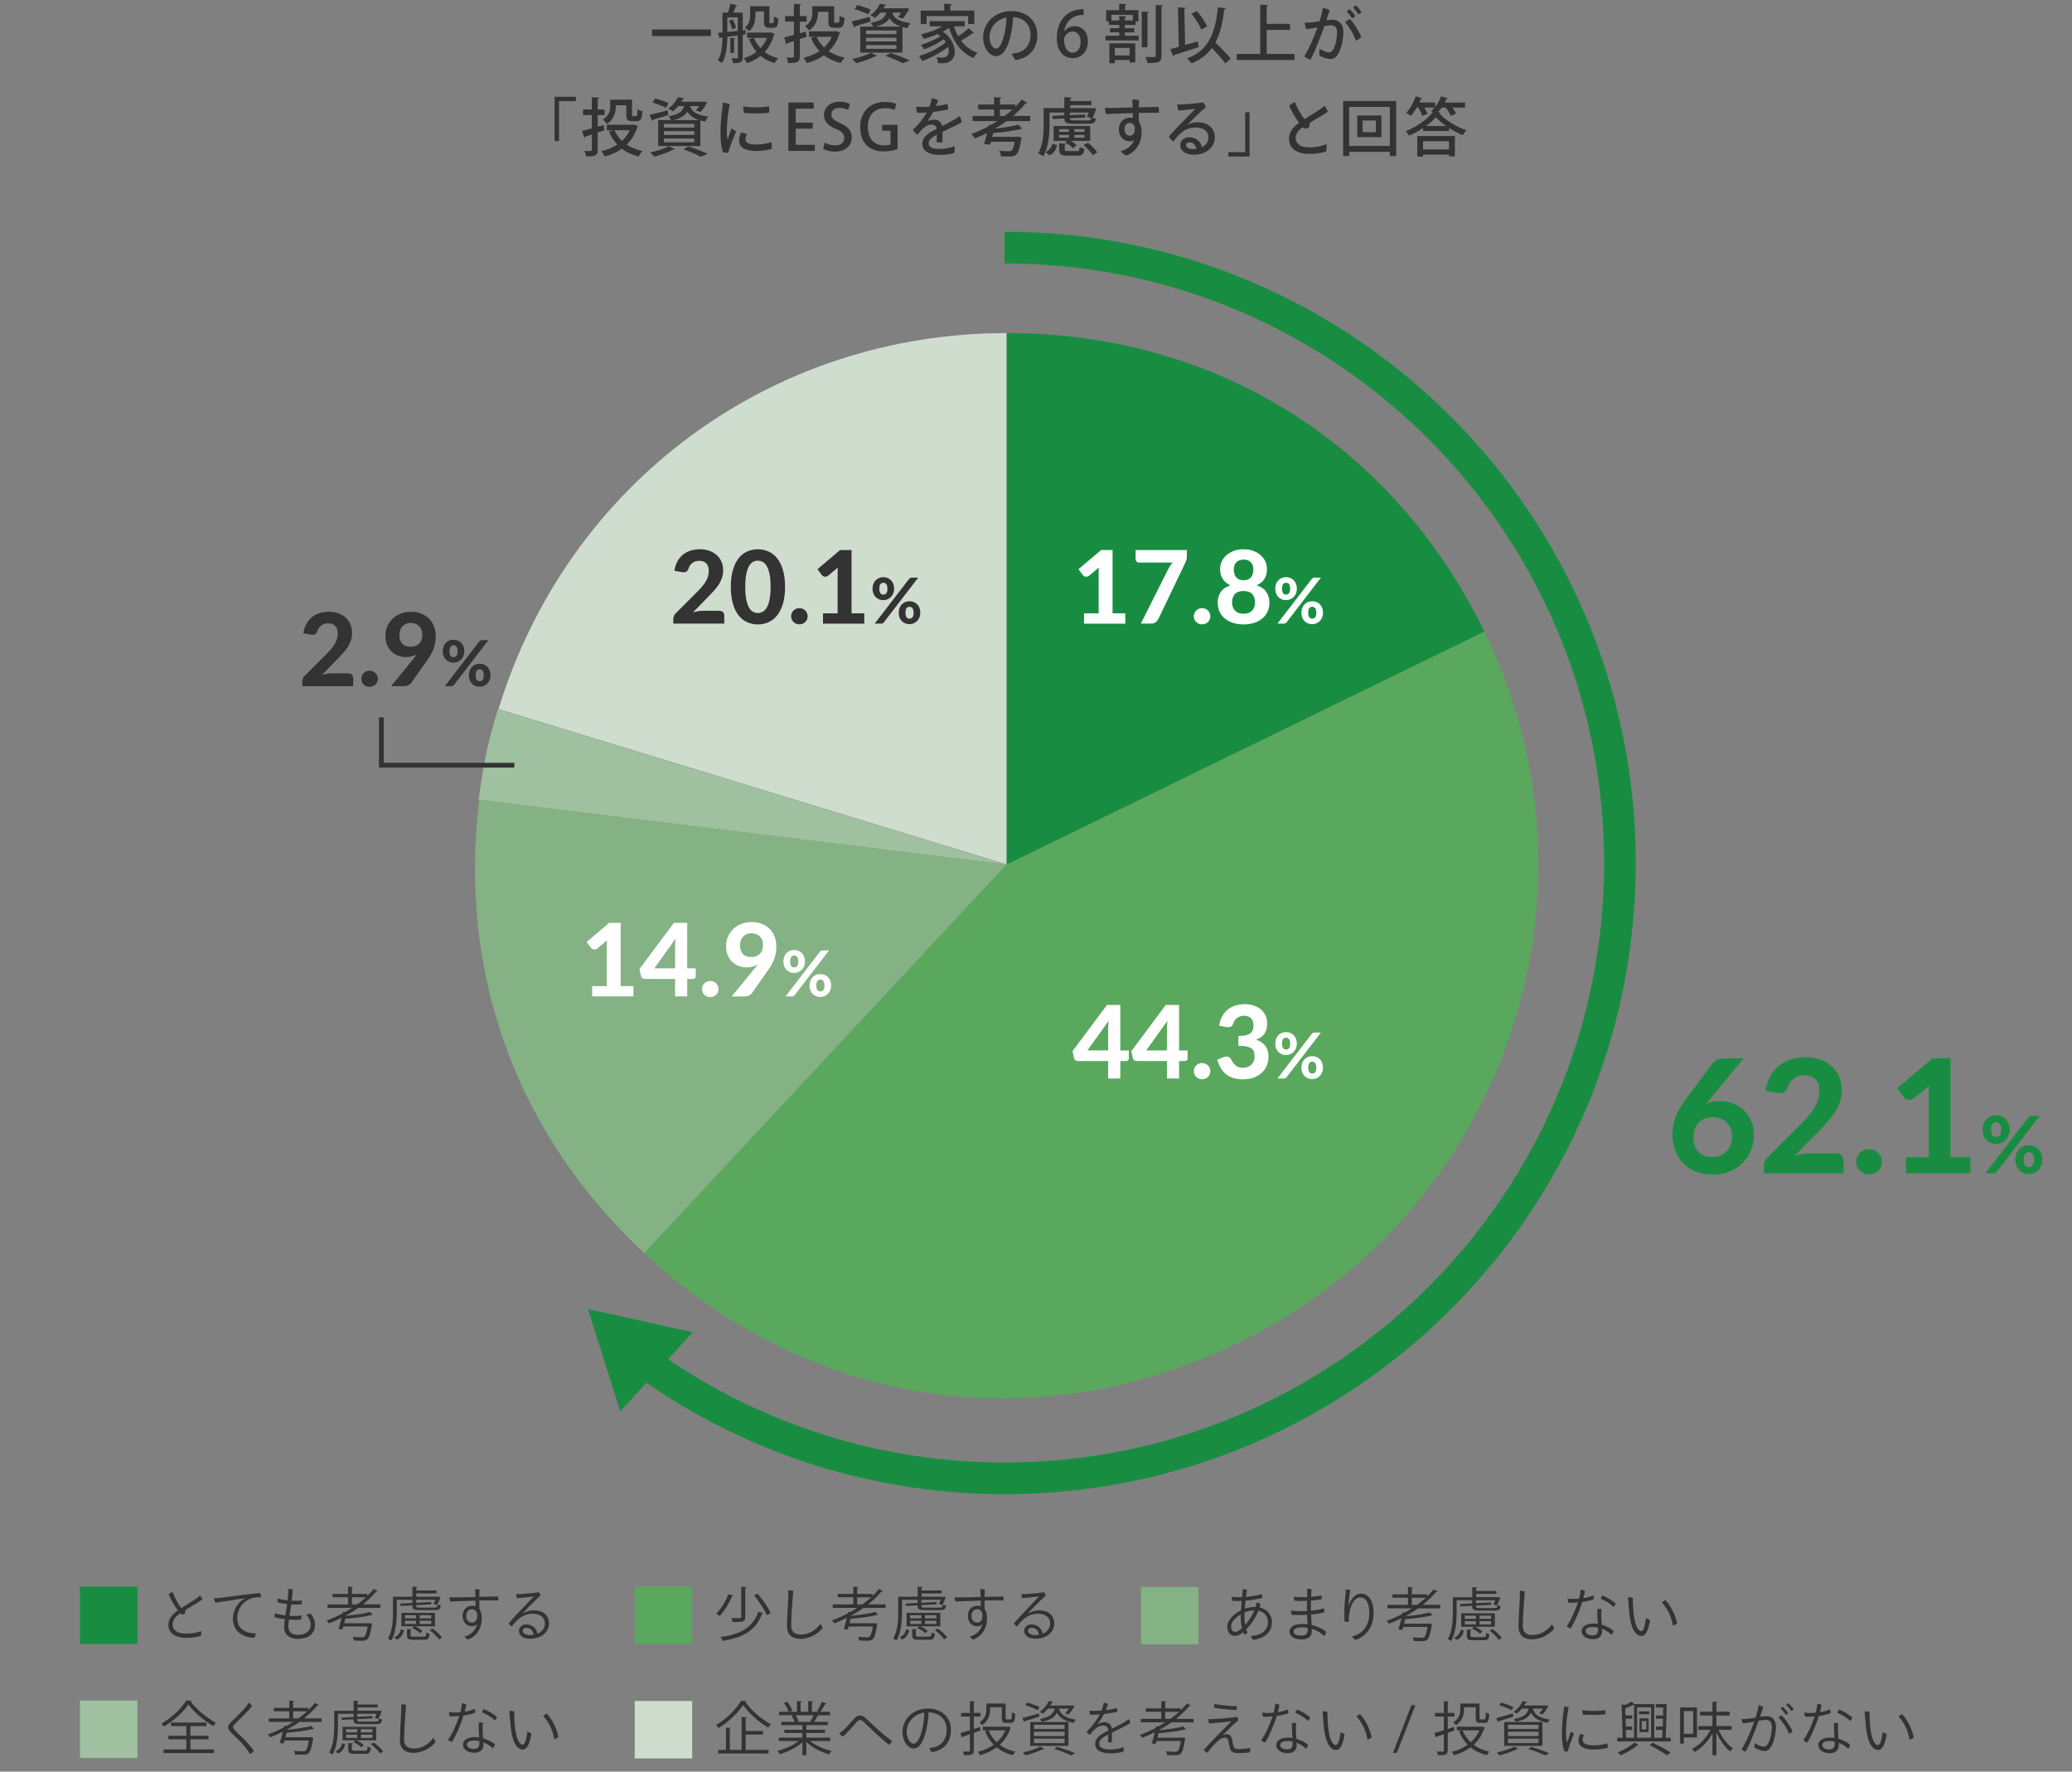 <?xml version="1.0" encoding="UTF-8"?><svg id="a" xmlns="http://www.w3.org/2000/svg" width="1308.36" height="1118.66" viewBox="0 0 1308.36 1118.66"><rect x="0" y="0" width="1308.36" height="1118.66" fill="#808080" stroke="none"/><defs><style>.b{stroke:#333;stroke-width:3px;}.b,.c{fill:none;stroke-miterlimit:10;}.d{fill:#fff;}.e{fill:#9fc19f;}.f{fill:#84b284;}.g{fill:#333;}.h{fill:#ceddce;}.i{fill:#188d41;}.j{fill:#5aa85e;}.c{stroke:#188d41;stroke-width:20px;}</style></defs><rect class="i" x="50.51" y="1001.8" width="36.27" height="36.28"/><path class="g" d="m127.01,1029.87c.18.88.07,2.39-.18,3.05-1.51.55-5.18,1.29-9.34,1.29-5.81,0-11.17-2.28-11.14-8.23,0-4.19,2.87-6.87,5.99-9.12-2.06-2.68-4.41-6.76-5.81-10.04.59-.66,1.62-1.32,2.39-1.62,1.36,3.82,3.86,8.05,5.59,10.22,3.38-2.17,7.68-4.74,9.52-6.07.85-.62,1.84-1.4,2.28-1.87.66.73,1.25,1.65,1.58,2.43-1.03.85-7.32,4.59-10.88,6.76-.07.74-.15,1.58-.18,2.24-.44.22-1.25.48-1.91.59-.29-.18-.62-.48-.99-.85-2.06,1.4-4.93,3.64-4.93,7.06,0,3.24,2.39,5.84,8.53,5.84,4.12,0,7.61-.84,9.48-1.69Z"/><path class="g" d="m138.67,1009c2.5-.29,21.8-3.01,25.69-3.01.29.59.48,1.73.48,2.54-.88-.04-3.68-.11-6.06.7-6.29,2.13-8.97,7.94-8.97,12.35,0,7.94,6.54,9.81,11.73,9.81-.07.92-.55,2.21-1.03,2.79-5.81-.07-13.42-3.12-13.42-12.02,0-6.47,3.9-10.95,7.57-12.94-3.34.29-14.67,2.28-18.53,2.79-.51-.59-.99-1.98-1.1-2.76,1.51-.04,2.98-.18,3.64-.26Z"/><path class="g" d="m198.89,1026.24c0,5.48-4.63,8.64-10.7,8.64-4.56,0-8.79-2.06-8.79-7.46,0-1.43.18-3.09.44-5-2.24-.26-4.52-.66-6.43-1.21-.11-.7-.04-1.91.15-2.61,1.69.62,4.12,1.14,6.65,1.43.37-2.17.77-4.56,1.1-7.2-2.46-.26-4.67-.62-5.99-1.07-.11-.66-.11-1.8.11-2.5,1.65.62,3.9,1.03,6.18,1.25.15-1.18.26-2.43.37-3.71.07-.88.11-2.61-.07-3.57.88,0,2.35.22,2.94.51-.11,2.32-.33,4.67-.62,6.98,2.76.15,5.26.11,6.51-.07.07.74-.15,1.98-.33,2.46-2.02.11-4.3.07-6.51-.04-.37,2.54-.77,5-1.1,7.21,2.83.18,5.62.11,7.68-.22.07.77-.11,1.95-.37,2.57-1.99.22-4.74.22-7.65.04-.26,1.73-.4,3.2-.4,4.37,0,2.57,1.4,5.26,6.06,5.26,4.96,0,8.09-2.57,8.09-6.25,0-2.54-.99-4.45-2.72-6.29.62-.37,1.8-.81,2.57-.99,1.87,2.13,2.83,4.78,2.83,7.46Z"/><path class="g" d="m240.17,1015.32h-14c-2.39,1.73-4.96,3.31-7.61,4.74l-.04.22c5.51-.55,11.65-1.43,15.14-2.43l1.76,1.84c-.07.07-.22.11-.37.11-.07,0-.18,0-.29-.04-3.97,1.03-10.84,1.95-16.69,2.39-.22.96-.48,1.91-.7,2.83h15.59l.55-.11,1.54.51c-.04.22-.15.44-.26.66-.85,5.62-1.69,8.09-2.87,9.12-.85.7-1.69.88-3.75.88-1.18,0-2.9-.04-4.71-.15-.04-.7-.29-1.65-.77-2.32,2.39.22,4.82.29,5.7.29.81,0,1.25-.07,1.62-.37.81-.66,1.51-2.46,2.13-6.43h-15.33c-.18.7-.37,1.32-.55,1.88l-2.46-.37c.59-1.84,1.29-4.48,1.87-7.02-2.57,1.29-5.26,2.46-7.94,3.49-.33-.48-.96-1.32-1.47-1.8,3.38-1.25,6.76-2.76,10.07-4.49l.18-.96,1.29.15c1.51-.84,2.98-1.73,4.45-2.65h-15.44v-2.21h12.98v-4.48h-9.81v-2.13h9.81v-4.63l3.16.22c-.04.26-.22.44-.73.51v3.9h9.7v1.25c1.51-1.43,2.87-2.9,4.12-4.45l2.5,1.54c-.11.11-.37.18-.62.18-.11,0-.22,0-.37-.04-2.46,2.94-5.29,5.62-8.42,8.12h11.03v2.21Zm-17.94-2.21h3.27c1.95-1.4,3.79-2.9,5.51-4.48h-8.79v4.48Z"/><path class="g" d="m250.54,1010.17v7.72c0,5.29-.48,12.9-3.49,18.08-.4-.4-1.47-1.07-2.06-1.29,2.87-4.96,3.16-11.84,3.16-16.8v-9.63h12.28v-6.36l3.2.18c-.04.29-.26.44-.74.51v1.73h12.76v1.84h-12.76v2.09h13.79l1.47.11c0,.51-1.29,3.6-2.28,5.15l-2.1-.74c.4-.7.85-1.65,1.21-2.61h-11.73c-.11.07-.29.15-.51.15v1.76l9.52-.48.11,1.47-9.63.48c0,1.43,0,1.58,2.76,1.58h8.86c1.54,0,1.88-.22,1.99-1.95.51.29,1.32.48,1.95.55-.22,2.39-.99,2.98-3.64,2.98h-9.23c-4.52,0-5.04-.62-5.04-3.01l-7.5.37-.11-1.47,7.61-.4v-2.02h-9.85Zm4.59,19.19c-.66,2.5-1.84,4.71-4.48,5.92l-1.65-1.36c2.32-1.03,3.64-2.94,4.19-5.15l1.95.59Zm19.56-10.95v8.49h-12.57c1.76.77,3.68,1.99,4.63,3.01l-1.51,1.43c-.99-1.14-3.12-2.5-4.96-3.34l1.21-1.1h-8.05v-8.49h21.25Zm-18.97,1.47v2.02h7.02v-2.02h-7.02Zm0,3.49v2.06h7.02v-2.06h-7.02Zm3.57,9.15c0,.81.29.92,2.06.92h6.21c1.29,0,1.51-.29,1.65-2.65.51.37,1.4.66,2.02.77-.22,3.12-.96,3.86-3.42,3.86h-6.65c-3.31,0-4.15-.55-4.15-2.9v-3.9l2.98.18c-.04.26-.22.44-.7.51v3.2Zm13.01-10.62v-2.02h-7.28v2.02h7.28Zm0,3.53v-2.06h-7.28v2.06h7.28Zm4.82,9.74c-1.07-1.73-3.57-4.19-5.81-5.84l1.84-.99c2.28,1.58,4.82,3.93,5.96,5.7l-1.99,1.14Z"/><path class="g" d="m300.17,1006.83c-.04-1.25-.11-2.28-.26-3.38.81-.07,2.13,0,2.87.22-.04.74-.07,2.54-.11,4.67,5.26-.15,10.22-.26,11.87-.26.15.7.18,1.91.11,2.54-2.32-.15-6.95-.11-11.98,0v5.4c.55.7.92,1.58,1.18,2.61.26,1.03.37,2.21.37,3.49,0,5.33-2.72,10.92-8.64,13.16-.7-.26-1.88-1.25-2.21-1.91,3.49-.88,6.84-3.49,7.94-7.79-.88.85-2.06,1.32-3.42,1.32-3.16,0-5.81-2.65-5.81-6.58,0-3.71,2.65-6.43,5.88-6.43.88,0,1.62.11,2.32.37l-.04-3.57c-6.65.18-13.42.48-15.95.59-.26-.66-.48-1.88-.48-2.76,1.18.15,3.46.18,4.89.15,2.02-.04,6.65-.15,11.51-.26l-.04-1.58Zm1.14,12.17c-.59-2.06-1.76-2.9-3.46-2.9-1.88,0-3.46,1.69-3.46,4.34,0,2.32,1.51,4.15,3.49,4.15,2.54,0,3.75-2.13,3.42-5.59Z"/><path class="g" d="m346.67,1025.06c0,5.37-4.67,9.7-11.8,9.7-5.59,0-7.21-3.01-7.21-4.93,0-2.21,1.8-4.12,4.59-4.12,4.15,0,6.62,2.9,7.09,5.84,2.94-1.18,4.74-3.49,4.74-6.54s-2.32-6.03-7.61-6.03c-6.58,0-10.55,4.23-13.31,8.05-.62-.4-1.54-1.29-1.95-1.98,2.35-2.79,7.17-7.98,9.67-10.51,2.39-2.54,5.11-5.29,6.17-6.51-2.06.22-7.28.92-10.55,1.18-.29-.7-.55-1.88-.62-2.68.85.11,1.95.11,2.65.07,2.83-.22,9.96-.81,11.62-1.18.44.4.99,1.36,1.18,1.98-1.62,1.43-5,4.82-7.24,7.06-1.98,2.02-3.23,3.35-4.15,4.45,2.35-1.54,5.11-2.06,7.06-2.06,6.1,0,9.67,3.23,9.67,8.2Zm-9.7,7.17c-.29-2.35-1.95-4.37-4.56-4.37-1.29,0-2.32.84-2.32,1.91,0,1.58,1.91,2.68,4.38,2.68.88,0,1.73-.07,2.5-.22Z"/><rect class="j" x="400.8" y="1001.8" width="36.27" height="36.28"/><path class="g" d="m463.11,1007.49c-.07.26-.37.4-.81.37-1.62,3.93-4.59,9.15-7.9,12.57-.51-.48-1.51-1.14-2.17-1.51,3.31-3.16,6.21-8.2,7.65-12.28l3.23.85Zm18.82,11.1c-.11.26-.33.37-.77.4-3.53,9.81-10.99,14.96-24.85,17.13-.26-.77-.85-1.8-1.32-2.43,13.34-1.76,20.55-6.47,23.78-15.95l3.16.85Zm-13.86-16.65l3.27.18c-.07.26-.26.44-.74.51v18.38c0,1.62-.4,2.35-1.58,2.79-1.18.4-3.2.44-6.36.44-.11-.74-.51-1.8-.92-2.54,1.51.04,2.9.07,3.93.07,2.21,0,2.39,0,2.39-.81v-19.04Zm16.1,17.97c-1.32-3.38-4.78-8.64-8.01-12.5l2.21-1.1c3.27,3.75,6.8,8.86,8.23,12.28l-2.43,1.32Z"/><path class="g" d="m500.87,1004.51c-.15,1.62-1.29,16.47-1.29,21.69,0,4.26,2.32,5.92,6.18,5.92,4.85,0,9.52-2.76,12.24-6.76.55.59,1.25,2.02,1.43,2.72-2.5,3.05-7.72,6.76-13.86,6.76-5.18,0-8.64-2.32-8.64-8.09,0-5,.7-14.56.81-18.01.07-2.24.07-3.42-.04-4.59.84,0,2.5.18,3.16.37Z"/><path class="g" d="m559.21,1015.32h-14c-2.39,1.73-4.96,3.31-7.61,4.74l-.04.22c5.51-.55,11.65-1.43,15.14-2.43l1.76,1.84c-.07.07-.22.11-.37.11-.07,0-.18,0-.29-.04-3.97,1.03-10.84,1.95-16.69,2.39-.22.96-.48,1.91-.7,2.83h15.59l.55-.11,1.54.51c-.04.22-.15.44-.26.66-.85,5.62-1.69,8.09-2.87,9.12-.85.7-1.69.88-3.75.88-1.18,0-2.9-.04-4.71-.15-.04-.7-.29-1.65-.77-2.32,2.39.22,4.82.29,5.7.29.81,0,1.25-.07,1.62-.37.81-.66,1.51-2.46,2.13-6.43h-15.33c-.18.7-.37,1.32-.55,1.88l-2.46-.37c.59-1.84,1.29-4.48,1.87-7.02-2.57,1.29-5.26,2.46-7.94,3.49-.33-.48-.96-1.32-1.47-1.8,3.38-1.25,6.76-2.76,10.07-4.49l.18-.96,1.29.15c1.51-.84,2.98-1.73,4.45-2.65h-15.44v-2.21h12.98v-4.48h-9.81v-2.13h9.81v-4.63l3.16.22c-.04.26-.22.44-.73.51v3.9h9.7v1.25c1.51-1.43,2.87-2.9,4.12-4.45l2.5,1.54c-.11.11-.37.18-.62.18-.11,0-.22,0-.37-.04-2.46,2.94-5.29,5.62-8.42,8.12h11.03v2.21Zm-17.94-2.21h3.27c1.95-1.4,3.79-2.9,5.51-4.48h-8.79v4.48Z"/><path class="g" d="m569.58,1010.17v7.72c0,5.29-.48,12.9-3.49,18.08-.4-.4-1.47-1.07-2.06-1.29,2.87-4.96,3.16-11.84,3.16-16.8v-9.63h12.28v-6.36l3.2.18c-.04.29-.26.44-.74.51v1.73h12.76v1.84h-12.76v2.09h13.79l1.47.11c0,.51-1.29,3.6-2.28,5.15l-2.1-.74c.4-.7.85-1.65,1.21-2.61h-11.73c-.11.07-.29.15-.51.15v1.76l9.52-.48.11,1.47-9.63.48c0,1.43,0,1.58,2.76,1.58h8.86c1.54,0,1.88-.22,1.99-1.95.51.29,1.32.48,1.95.55-.22,2.39-.99,2.98-3.64,2.98h-9.23c-4.52,0-5.04-.62-5.04-3.01l-7.5.37-.11-1.47,7.61-.4v-2.02h-9.85Zm4.59,19.19c-.66,2.5-1.84,4.71-4.48,5.92l-1.65-1.36c2.32-1.03,3.64-2.94,4.19-5.15l1.95.59Zm19.56-10.95v8.49h-12.57c1.76.77,3.68,1.99,4.63,3.01l-1.51,1.43c-.99-1.14-3.12-2.5-4.96-3.34l1.21-1.1h-8.05v-8.49h21.25Zm-18.97,1.47v2.02h7.02v-2.02h-7.02Zm0,3.49v2.06h7.02v-2.06h-7.02Zm3.57,9.15c0,.81.29.92,2.06.92h6.21c1.29,0,1.51-.29,1.65-2.65.51.37,1.4.66,2.02.77-.22,3.12-.96,3.86-3.42,3.86h-6.65c-3.31,0-4.15-.55-4.15-2.9v-3.9l2.98.18c-.04.26-.22.44-.7.51v3.2Zm13.01-10.62v-2.02h-7.28v2.02h7.28Zm0,3.53v-2.06h-7.28v2.06h7.28Zm4.82,9.74c-1.07-1.73-3.57-4.19-5.81-5.84l1.84-.99c2.28,1.58,4.82,3.93,5.96,5.7l-1.99,1.14Z"/><path class="g" d="m619.21,1006.83c-.04-1.25-.11-2.28-.26-3.38.81-.07,2.13,0,2.87.22-.04.74-.07,2.54-.11,4.67,5.26-.15,10.22-.26,11.87-.26.15.7.18,1.91.11,2.54-2.32-.15-6.95-.11-11.98,0v5.4c.55.7.92,1.58,1.18,2.61.26,1.03.37,2.21.37,3.49,0,5.33-2.72,10.92-8.64,13.16-.7-.26-1.88-1.25-2.21-1.91,3.49-.88,6.84-3.49,7.94-7.79-.88.85-2.06,1.32-3.42,1.32-3.16,0-5.81-2.65-5.81-6.58,0-3.71,2.65-6.43,5.88-6.43.88,0,1.62.11,2.32.37l-.04-3.57c-6.65.18-13.42.48-15.95.59-.26-.66-.48-1.88-.48-2.76,1.18.15,3.46.18,4.89.15,2.02-.04,6.65-.15,11.51-.26l-.04-1.58Zm1.14,12.17c-.59-2.06-1.76-2.9-3.46-2.9-1.88,0-3.46,1.69-3.46,4.34,0,2.32,1.51,4.15,3.49,4.15,2.54,0,3.75-2.13,3.42-5.59Z"/><path class="g" d="m665.71,1025.06c0,5.37-4.67,9.7-11.8,9.7-5.59,0-7.21-3.01-7.21-4.93,0-2.21,1.8-4.12,4.59-4.12,4.15,0,6.62,2.9,7.09,5.84,2.94-1.18,4.74-3.49,4.74-6.54s-2.32-6.03-7.61-6.03c-6.58,0-10.55,4.23-13.31,8.05-.62-.4-1.54-1.29-1.95-1.98,2.35-2.79,7.17-7.98,9.67-10.51,2.39-2.54,5.11-5.29,6.17-6.51-2.06.22-7.28.92-10.55,1.18-.29-.7-.55-1.88-.62-2.68.85.11,1.95.11,2.65.07,2.83-.22,9.96-.81,11.62-1.18.44.4.99,1.36,1.18,1.98-1.62,1.43-5,4.82-7.24,7.06-1.98,2.02-3.23,3.35-4.15,4.45,2.35-1.54,5.11-2.06,7.06-2.06,6.1,0,9.67,3.23,9.67,8.2Zm-9.7,7.17c-.29-2.35-1.95-4.37-4.56-4.37-1.29,0-2.32.84-2.32,1.91,0,1.58,1.91,2.68,4.38,2.68.88,0,1.73-.07,2.5-.22Z"/><rect class="f" x="720.48" y="1002.08" width="36.27" height="36.28"/><path class="g" d="m792.87,1014.72c.26-.92.44-1.88.52-2.79.85.11,2.02.55,2.54.88-.11.66-.29,1.4-.55,2.24,4.96,1.03,7.76,4.67,7.76,9.3,0,5.7-3.97,10.22-11.95,11.1-.59-.51-1.1-1.73-1.32-2.5,6.54-.18,10.77-3.46,10.77-8.68,0-3.6-2.13-6.4-5.99-7.17-1.36,3.38-3.75,7.61-7.72,11.73.22.7.52,1.36.85,2.06-.4.48-1.29,1.1-2.02,1.32-.26-.48-.51-1.03-.73-1.58-1.69,1.43-3.42,2.35-5.37,2.35-2.72,0-4.71-2.46-4.71-5.7,0-1.69.66-3.42,1.65-4.78,1.62-2.24,4.19-4.3,7.02-5.7.11-1.98.29-4.01.48-5.92-.77.04-1.47.07-2.17.07-.96,0-2.76-.04-3.82-.11-.22-.59-.4-1.99-.4-2.61.96.22,2.61.33,3.93.33h.04c.88,0,1.76-.04,2.65-.07.22-2.24.4-4.12.44-5.07.92,0,1.98.15,2.68.4-.22.96-.44,2.57-.7,4.52,3.53-.33,6.98-.92,10.07-1.8.22.7.29,1.87.29,2.43-2.43.62-6.62,1.4-10.62,1.76-.18,1.62-.33,3.34-.48,5.04,2.21-.73,4.48-1.07,6.25-1.07h.62Zm-8.64,13.42c-.51-2.13-.77-4.59-.77-7.21,0-.51,0-1.03.04-1.58-1.84,1.1-3.93,2.76-5.15,4.63-.7,1.07-.99,2.17-.99,3.2,0,1.58.88,3.27,2.43,3.27,1.32,0,2.65-.66,4.45-2.32Zm1.99-2.02c1.54-1.8,4.26-5.37,5.88-9.23-2.32.04-4.48.51-6.25,1.25-.04,1.1-.07,2.17-.07,3.09,0,1.43.11,3.12.44,4.89Z"/><path class="g" d="m837.36,1030.38c-.11.88-.62,2.13-1.25,2.72-1.95-2.02-4.63-3.64-7.79-4.59.04.51.04.96.04,1.32,0,2.57-1.25,5.37-6.4,5.37s-7.68-2.02-7.68-5.07c0-2.68,2.65-4.71,8.09-4.71,1.14,0,2.24.07,3.31.22-.07-1.88-.18-4.01-.26-5.99-3.35.18-6.8.18-9.7.07-.33-.74-.52-1.8-.52-2.72,1.62.22,3.97.37,5.88.37,1.36,0,2.79-.04,4.26-.11-.04-.92-.04-1.76-.04-2.39,0-1.25,0-2.68.04-4.01-2.98.11-5.81.07-7.87-.04-.37-.66-.55-1.84-.55-2.61.96.15,3.16.33,5.11.33.84,0,2.02,0,3.34-.07.04-.81.04-1.54.07-2.02.04-1.58,0-2.35-.04-3.24.85-.04,2.1.07,2.79.29-.11,1.18-.22,2.83-.29,4.82,2.28-.15,4.67-.44,6.47-.96.26.66.29,1.73.18,2.46-1.91.4-4.3.7-6.76.88,0,1.14-.04,2.43-.04,3.75,0,.81,0,1.69.04,2.61,3.02-.29,5.96-.81,8.16-1.54.26.74.29,1.84.22,2.57-2.31.66-5.22,1.1-8.31,1.36.11,2.35.22,4.67.33,6.62,3.93.88,7.17,2.57,9.15,4.3Zm-11.62-2.5c-1.21-.18-2.43-.29-3.71-.29-3.57,0-5.22,1.1-5.22,2.5s1.18,2.68,4.89,2.68c2.28,0,4.04-.77,4.04-3.6v-1.29Z"/><path class="g" d="m851.55,1014.02c1.07-3.38,3.64-7.72,7.83-7.72,3.79,0,8.01,3.2,8.01,11.98s-4.27,14.81-11.47,17.24c-.85-.44-1.69-1.4-2.1-2.28,6.51-1.54,10.81-6.36,10.81-14.89,0-6.73-2.54-9.7-5.59-9.7-3.82,0-6.1,4.63-6.91,9.56-.48,2.24-.48,4.08-.37,5.81-.66.15-1.98.07-2.76-.11-.11-1.84-.15-5.26-.11-7.06.04-3.2.55-8.05.7-10.11.07-.99.15-2.21.15-3.05.92,0,2.17.11,2.94.29-.55,3.05-1.18,7.28-1.18,10.04h.04Z"/><path class="g" d="m909.41,1015.6h-14c-2.39,1.73-4.96,3.31-7.61,4.74l-.04.22c5.51-.55,11.65-1.43,15.14-2.43l1.77,1.84c-.07.07-.22.11-.37.11-.07,0-.18,0-.29-.04-3.97,1.03-10.84,1.95-16.69,2.39-.22.96-.48,1.91-.7,2.83h15.59l.55-.11,1.54.51c-.04.22-.15.44-.26.66-.85,5.62-1.69,8.09-2.87,9.12-.85.7-1.69.88-3.75.88-1.18,0-2.9-.04-4.71-.15-.04-.7-.29-1.65-.77-2.32,2.39.22,4.81.29,5.7.29.81,0,1.25-.07,1.62-.37.81-.66,1.51-2.46,2.13-6.43h-15.33c-.18.7-.37,1.32-.55,1.88l-2.46-.37c.59-1.84,1.29-4.48,1.88-7.02-2.57,1.29-5.26,2.46-7.94,3.49-.33-.48-.96-1.32-1.47-1.8,3.38-1.25,6.76-2.76,10.07-4.49l.18-.96,1.29.15c1.51-.84,2.98-1.73,4.45-2.65h-15.44v-2.21h12.98v-4.48h-9.81v-2.13h9.81v-4.63l3.16.22c-.04.26-.22.44-.73.51v3.9h9.71v1.25c1.51-1.43,2.87-2.9,4.12-4.45l2.5,1.54c-.11.11-.37.18-.62.18-.11,0-.22,0-.37-.04-2.46,2.94-5.29,5.62-8.42,8.12h11.03v2.21Zm-17.94-2.21h3.27c1.95-1.4,3.79-2.9,5.51-4.48h-8.79v4.48Z"/><path class="g" d="m919.78,1010.46v7.72c0,5.29-.48,12.9-3.49,18.08-.4-.4-1.47-1.07-2.06-1.29,2.87-4.96,3.16-11.84,3.16-16.8v-9.63h12.28v-6.36l3.2.18c-.04.29-.26.44-.74.51v1.73h12.76v1.84h-12.76v2.09h13.79l1.47.11c0,.51-1.29,3.6-2.28,5.15l-2.1-.74c.4-.7.85-1.65,1.21-2.61h-11.72c-.11.07-.29.15-.52.15v1.76l9.52-.48.11,1.47-9.63.48c0,1.43,0,1.58,2.76,1.58h8.86c1.54,0,1.88-.22,1.99-1.95.51.29,1.32.48,1.95.55-.22,2.39-.99,2.98-3.64,2.98h-9.23c-4.52,0-5.04-.62-5.04-3.01l-7.5.37-.11-1.47,7.61-.4v-2.02h-9.85Zm4.59,19.19c-.66,2.5-1.84,4.71-4.48,5.92l-1.65-1.36c2.32-1.03,3.64-2.94,4.19-5.15l1.95.59Zm19.56-10.95v8.49h-12.57c1.77.77,3.68,1.99,4.63,3.01l-1.51,1.43c-.99-1.14-3.12-2.5-4.96-3.34l1.21-1.1h-8.05v-8.49h21.25Zm-18.97,1.47v2.02h7.02v-2.02h-7.02Zm0,3.49v2.06h7.02v-2.06h-7.02Zm3.57,9.15c0,.81.29.92,2.06.92h6.21c1.29,0,1.51-.29,1.65-2.65.51.37,1.4.66,2.02.77-.22,3.12-.96,3.86-3.42,3.86h-6.65c-3.31,0-4.15-.55-4.15-2.9v-3.9l2.98.18c-.04.26-.22.44-.7.51v3.2Zm13.01-10.62v-2.02h-7.28v2.02h7.28Zm0,3.53v-2.06h-7.28v2.06h7.28Zm4.82,9.74c-1.07-1.73-3.57-4.19-5.81-5.84l1.84-.99c2.28,1.58,4.82,3.93,5.96,5.7l-1.98,1.14Z"/><path class="g" d="m962.83,1004.8c-.15,1.62-1.29,16.47-1.29,21.69,0,4.26,2.32,5.92,6.18,5.92,4.85,0,9.52-2.76,12.24-6.76.55.59,1.25,2.02,1.43,2.72-2.5,3.05-7.72,6.76-13.86,6.76-5.18,0-8.64-2.32-8.64-8.09,0-5,.7-14.56.81-18.01.07-2.24.07-3.42-.04-4.59.85,0,2.5.18,3.16.37Z"/><path class="g" d="m999.12,1011.52c-1.73,5.51-4.56,12.35-7.35,16.73-.7-.15-1.99-.81-2.5-1.4,2.87-4.01,5.55-10.18,7.13-15.03-2.02.18-4.04.26-5.92.22-.4-.66-.62-1.76-.62-2.65,1.07.18,2.32.26,2.98.26,1.21,0,2.68-.04,4.27-.18.22-.85.4-1.58.55-2.43.18-1.18.37-2.35.4-3.27.99.11,2.1.4,2.76.81-.22,1.36-.59,2.94-1.03,4.56,2.17-.33,4.34-.88,6.25-1.73.29.51.48,1.62.44,2.32-1.91.81-4.56,1.43-7.35,1.8Zm12.31,14.41c2.72.77,5.26,2.06,7.35,3.68-.04.85-.59,2.13-1.21,2.61-1.73-1.65-3.79-2.94-5.99-3.75.04.66.07,1.21.07,1.51,0,2.79-1.65,5.07-5.81,5.07-3.49,0-7.1-1.73-7.1-5.18,0-3.05,3.42-4.71,7.21-4.71.99,0,1.99.07,2.98.22-.18-3.24-.44-7.39-.26-9.3.85-.26,1.98-.22,2.65-.07-.18,2.1-.22,3.2-.18,4.85.04.99.15,3.09.29,5.07Zm-2.39,1.76c-1.07-.22-2.17-.33-3.23-.33-2.87,0-4.56.96-4.56,2.5s1.54,2.79,4.3,2.79c3.09,0,3.53-1.76,3.53-3.64,0-.37,0-.81-.04-1.32Zm11.14-15.18c-.22.77-.74,1.69-1.29,2.28-1.84-2.13-5.81-4.37-8.09-5.26.18-.73.7-1.62,1.1-2.06,2.76,1.1,6.73,3.42,8.27,5.04Z"/><path class="g" d="m1031.58,1018.98c.62,6.36,2.57,10.95,4.78,10.95,1.51,0,2.39-3.49,3.05-8.2.85.29,1.98.92,2.5,1.43-1.32,7.57-3.09,9.85-5.48,9.85-3.12,0-6.39-3.57-7.54-13.71-.48-4.41-.66-7.9-.88-10.7.77-.04,2.35.07,3.05.29-.07,1.58.18,7.13.51,10.07Zm27.38,6.18c-.51.48-1.62,1.03-2.61,1.29-.73-4.82-3.12-10.51-6.95-14.67.59-.51,1.62-1.14,2.24-1.4,4.01,4.19,6.8,10.99,7.31,14.78Z"/><rect class="e" x="50.51" y="1073.78" width="36.27" height="36.28"/><path class="g" d="m121.21,1073.92c-.07.29-.37.48-.73.55,3.57,4.85,10.18,10.4,15.88,13.34-.62.59-1.21,1.43-1.65,2.17-5.77-3.38-12.35-8.97-15.77-13.71-3.01,4.56-9.08,10.22-15.44,13.97-.33-.55-1.03-1.43-1.54-1.95,6.43-3.6,12.79-9.67,15.66-14.56l3.6.18Zm-.96,24.33v6.43h14.81v2.28h-31.8v-2.28h14.41v-6.43h-11.32v-2.24h11.32v-6.1h-9.7v-2.24h22.39v2.24h-10.11v6.1h11.47v2.24h-11.47Z"/><path class="g" d="m159.14,1077.34c-2.57,3.31-7.76,8.27-10.07,10.51-.99.92-1.87,1.8-1.87,2.61,0,1.36,2.28,3.27,5.26,6.1,3.53,3.27,6.4,6.87,7.79,8.97-.44.7-1.36,1.58-2.39,2.06-1.76-3.01-4.37-6.14-7.31-9.08-4.04-3.93-6.54-5.96-6.54-7.98,0-1.1.92-2.21,2.35-3.6,2.43-2.39,8.45-7.94,10.7-11.8.85.51,1.73,1.47,2.1,2.21Z"/><path class="g" d="m203.04,1087.3h-14c-2.39,1.73-4.96,3.31-7.61,4.74l-.04.22c5.51-.55,11.65-1.43,15.14-2.43l1.76,1.84c-.07.07-.22.11-.37.11-.07,0-.18,0-.29-.04-3.97,1.03-10.84,1.95-16.69,2.39-.22.96-.48,1.91-.7,2.83h15.59l.55-.11,1.54.51c-.04.22-.15.44-.26.66-.85,5.62-1.69,8.09-2.87,9.12-.85.7-1.69.88-3.75.88-1.18,0-2.9-.04-4.71-.15-.04-.7-.29-1.65-.77-2.32,2.39.22,4.82.29,5.7.29.81,0,1.25-.07,1.62-.37.81-.66,1.51-2.46,2.13-6.43h-15.33c-.18.7-.37,1.32-.55,1.88l-2.46-.37c.59-1.84,1.29-4.48,1.88-7.02-2.57,1.29-5.26,2.46-7.94,3.49-.33-.48-.96-1.32-1.47-1.8,3.38-1.25,6.76-2.76,10.07-4.49l.18-.96,1.29.15c1.51-.84,2.98-1.73,4.45-2.65h-15.44v-2.21h12.98v-4.48h-9.81v-2.13h9.81v-4.63l3.16.22c-.04.26-.22.44-.73.51v3.9h9.7v1.25c1.51-1.43,2.87-2.9,4.12-4.45l2.5,1.54c-.11.11-.37.18-.62.18-.11,0-.22,0-.37-.04-2.46,2.94-5.29,5.62-8.42,8.12h11.03v2.21Zm-17.94-2.21h3.27c1.95-1.4,3.79-2.9,5.51-4.48h-8.79v4.48Z"/><path class="g" d="m213.41,1082.16v7.72c0,5.29-.48,12.9-3.49,18.08-.4-.4-1.47-1.07-2.06-1.29,2.87-4.96,3.16-11.84,3.16-16.8v-9.63h12.28v-6.36l3.2.18c-.04.29-.26.44-.74.51v1.73h12.76v1.84h-12.76v2.09h13.79l1.47.11c0,.51-1.29,3.6-2.28,5.15l-2.1-.74c.4-.7.85-1.65,1.21-2.61h-11.73c-.11.07-.29.15-.51.15v1.76l9.52-.48.11,1.47-9.63.48c0,1.43,0,1.58,2.76,1.58h8.86c1.54,0,1.88-.22,1.99-1.95.51.29,1.32.48,1.95.55-.22,2.39-.99,2.98-3.64,2.98h-9.23c-4.52,0-5.04-.62-5.04-3.01l-7.5.37-.11-1.47,7.61-.4v-2.02h-9.85Zm4.59,19.19c-.66,2.5-1.84,4.71-4.48,5.92l-1.65-1.36c2.32-1.03,3.64-2.94,4.19-5.15l1.95.59Zm19.56-10.95v8.49h-12.57c1.76.77,3.68,1.99,4.63,3.01l-1.51,1.43c-.99-1.14-3.12-2.5-4.96-3.34l1.21-1.1h-8.05v-8.49h21.25Zm-18.97,1.47v2.02h7.02v-2.02h-7.02Zm0,3.49v2.06h7.02v-2.06h-7.02Zm3.57,9.15c0,.81.29.92,2.06.92h6.21c1.29,0,1.51-.29,1.65-2.65.51.37,1.4.66,2.02.77-.22,3.12-.96,3.86-3.42,3.86h-6.65c-3.31,0-4.15-.55-4.15-2.9v-3.9l2.98.18c-.04.26-.22.44-.7.51v3.2Zm13.01-10.62v-2.02h-7.28v2.02h7.28Zm0,3.53v-2.06h-7.28v2.06h7.28Zm4.82,9.74c-1.07-1.73-3.57-4.19-5.81-5.84l1.84-.99c2.28,1.58,4.82,3.93,5.96,5.7l-1.99,1.14Z"/><path class="g" d="m256.46,1076.49c-.15,1.62-1.29,16.47-1.29,21.69,0,4.26,2.32,5.92,6.18,5.92,4.85,0,9.52-2.76,12.24-6.76.55.59,1.25,2.02,1.43,2.72-2.5,3.05-7.72,6.76-13.86,6.76-5.18,0-8.64-2.32-8.64-8.09,0-5,.7-14.56.81-18.01.07-2.24.07-3.42-.04-4.59.84,0,2.5.18,3.16.37Z"/><path class="g" d="m292.74,1083.22c-1.73,5.51-4.56,12.35-7.35,16.73-.7-.15-1.99-.81-2.5-1.4,2.87-4.01,5.55-10.18,7.13-15.03-2.02.18-4.04.26-5.92.22-.4-.66-.62-1.76-.62-2.65,1.07.18,2.32.26,2.98.26,1.21,0,2.68-.04,4.26-.18.22-.85.4-1.58.55-2.43.18-1.18.37-2.35.4-3.27.99.11,2.1.4,2.76.81-.22,1.36-.59,2.94-1.03,4.56,2.17-.33,4.34-.88,6.25-1.73.29.51.48,1.62.44,2.32-1.91.81-4.56,1.43-7.35,1.8Zm12.31,14.41c2.72.77,5.26,2.06,7.35,3.68-.04.85-.59,2.13-1.21,2.61-1.73-1.65-3.79-2.94-5.99-3.75.04.66.07,1.21.07,1.51,0,2.79-1.65,5.07-5.81,5.07-3.49,0-7.09-1.73-7.09-5.18,0-3.05,3.42-4.71,7.21-4.71.99,0,1.99.07,2.98.22-.18-3.24-.44-7.39-.26-9.3.85-.26,1.99-.22,2.65-.07-.18,2.1-.22,3.2-.18,4.85.04.99.15,3.09.29,5.07Zm-2.39,1.76c-1.07-.22-2.17-.33-3.24-.33-2.87,0-4.56.96-4.56,2.5s1.54,2.79,4.3,2.79c3.09,0,3.53-1.76,3.53-3.64,0-.37,0-.81-.04-1.32Zm11.14-15.18c-.22.77-.74,1.69-1.29,2.28-1.84-2.13-5.81-4.37-8.09-5.26.18-.73.7-1.62,1.1-2.06,2.76,1.1,6.73,3.42,8.27,5.04Z"/><path class="g" d="m325.21,1090.68c.62,6.36,2.57,10.95,4.78,10.95,1.51,0,2.39-3.49,3.05-8.2.85.29,1.99.92,2.5,1.43-1.32,7.57-3.09,9.85-5.48,9.85-3.12,0-6.4-3.57-7.54-13.71-.48-4.41-.66-7.9-.88-10.7.77-.04,2.35.07,3.05.29-.07,1.58.18,7.13.51,10.07Zm27.38,6.18c-.51.48-1.62,1.03-2.61,1.29-.74-4.82-3.12-10.51-6.95-14.67.59-.51,1.62-1.14,2.24-1.4,4.01,4.19,6.8,10.99,7.31,14.78Z"/><rect class="h" x="400.8" y="1074.07" width="36.27" height="36.28"/><path class="g" d="m471.49,1074.17c-.11.33-.4.48-.77.55,3.57,5.26,10.26,11.03,16.03,14.04-.59.62-1.25,1.43-1.65,2.17-5.88-3.46-12.5-9.26-15.88-14.37-3.01,4.85-9.15,10.77-15.55,14.59-.33-.51-1.03-1.36-1.54-1.87,6.51-3.75,12.87-10.07,15.77-15.33l3.6.22Zm-.62,21.1v9.67h14.45v2.28h-31.8v-2.28h4.89v-14.01l3.16.18c-.04.26-.26.44-.74.51v13.31h7.46v-20.77l3.31.18c-.04.26-.26.44-.73.51v8.16h10.92v2.24h-10.92Z"/><path class="g" d="m524.28,1099.35h-12.76c3.42,2.83,8.79,5.18,13.64,6.25-.55.51-1.29,1.51-1.65,2.17-5.11-1.43-10.77-4.37-14.37-7.87v8.42h-2.46v-8.23c-3.6,3.34-9.26,6.14-14.26,7.57-.33-.62-1.07-1.58-1.62-2.1,4.78-1.1,10.07-3.46,13.49-6.21h-12.53v-2.13h14.92v-2.98h-11.4v-1.99h11.4v-2.94h-13.27v-2.06h8.38c-.37-1.14-1.14-2.72-1.91-3.9l1.43-.29h-9.41v-2.17h6.18c-.55-1.54-1.88-3.86-3.09-5.59l2.1-.74c1.32,1.69,2.72,4.04,3.27,5.59l-1.95.74h4.82v-6.76l3.12.18c-.04.37-.33.55-.81.62v5.96h4.78v-6.76l3.2.18c-.04.37-.37.55-.85.62v5.96h4.63c-.48-.18-1.03-.4-1.36-.51,1.07-1.58,2.35-4.04,3.01-5.73l2.9.99c-.07.22-.37.33-.77.33-.77,1.43-1.95,3.46-2.98,4.93h6.03v2.17h-8.31l1.07.33c-.11.26-.4.37-.77.33-.51.99-1.32,2.43-2.06,3.53h8.71v2.06h-13.64v2.94h11.84v1.99h-11.84v2.98h15.14v2.13Zm-12.61-12.31c.66-1.07,1.51-2.68,2.06-3.97h-11.43c.84,1.21,1.65,2.83,2.02,3.93l-1.14.26h9.08l-.59-.22Z"/><path class="g" d="m532.74,1092.29c2.94-2.72,4.96-5.29,7.02-7.5.88-.92,1.87-1.51,3.2-1.51,1.14,0,2.17.33,3.38,1.4,2.32,2.06,4.01,3.82,6.58,6.14,3.12,2.79,6.87,6.14,10.4,8.56-.26.85-1.29,2.02-2.06,2.39-2.68-2.17-6.14-5.26-9.52-8.38-2.61-2.46-4.67-4.48-6.73-6.43-.81-.74-1.47-.84-2.02-.84s-1.18.26-1.73.88c-1.69,1.91-5.81,6.87-9.04,9.59-.81-.37-1.84-1.29-2.32-2.06,1.18-.81,2.06-1.51,2.83-2.24Z"/><path class="g" d="m600.49,1092.22c0,8.05-4.59,12.98-12.09,14.19-.55-.59-1.29-1.84-1.47-2.68,1.21-.07,2.17-.26,3.05-.48,3.75-.96,7.79-4.04,7.79-11.06,0-6.32-4.41-10.81-11.43-10.95-.04,2.83-.66,8.01-1.51,11.4-1.65,6.73-4.01,11.43-8.05,11.43-3.49,0-6.91-4.74-6.91-10.33,0-8.34,6.8-14.89,16.14-14.89,8.45,0,14.48,5.44,14.48,13.38Zm-16.83-10.84c-7.28,1.07-11.14,6.91-11.14,12.09,0,4.71,2.46,7.57,4.34,7.57,2.13,0,3.97-2.98,5.44-8.97.77-3.09,1.36-7.9,1.36-10.7Z"/><path class="g" d="m619.14,1092.66l-4.26,1.54v11.1c0,2.65-1.21,3.05-6.1,2.98-.11-.59-.48-1.62-.81-2.28,1.73.04,3.31.04,3.79.04.48-.04.7-.18.7-.7v-10.29c-1.73.62-3.31,1.18-4.56,1.58,0,.29-.18.51-.44.59l-1.03-2.9c1.65-.44,3.75-1.07,6.03-1.8v-8.6h-5.59v-2.32h5.59v-7.43l3.16.18c-.04.29-.22.44-.74.51v6.73h4.23v2.32h-4.23v7.83l3.97-1.25.29,2.17Zm17.53-2.46l1.65.73c-.07.18-.22.26-.33.37-1.4,4.3-3.75,7.72-6.69,10.44,2.72,2.02,6.06,3.53,9.92,4.37-.59.51-1.29,1.51-1.65,2.21-4.01-1.03-7.43-2.68-10.26-4.96-3.12,2.28-6.73,3.93-10.51,4.96-.26-.62-.85-1.65-1.36-2.17,3.6-.85,7.06-2.35,10.04-4.49-2.35-2.35-4.19-5.18-5.48-8.53l1.87-.55h-3.23v-2.28h15.58l.44-.11Zm-11.47-12.2v1.43c0,3.2-.96,7.2-5.04,9.89-.33-.51-1.21-1.43-1.69-1.8,3.71-2.35,4.37-5.55,4.37-8.12v-3.71h12.13v9.08c0,.81.15.96.84.96h2.21c.74,0,.88-.55.96-4.52.51.4,1.47.77,2.09.96-.18,4.56-.77,5.7-2.79,5.7h-2.83c-2.21,0-2.87-.62-2.87-3.09v-6.76h-7.39Zm-.92,14.59c1.18,2.9,2.9,5.48,5.11,7.57,2.35-2.06,4.23-4.59,5.48-7.57h-10.59Z"/><path class="g" d="m645.53,1084.9c2.68-.7,6.58-1.84,10.48-2.94l.29,1.99c-3.38,1.1-6.91,2.24-9.15,2.9-.04.29-.22.48-.44.59l-1.18-2.54Zm13.93,19.33c-.15.18-.44.29-.81.22-2.94,1.47-7.43,3.01-11.06,3.93-.44-.48-1.21-1.36-1.69-1.8,3.6-.77,8.2-2.17,10.92-3.68l2.65,1.32Zm-10.92-29.19c2.61.7,6.03,1.95,7.83,2.9l-1.1,1.95c-1.76-.99-5.18-2.35-7.83-3.16l1.1-1.69Zm1.99,27.35v-15.07h24.15v15.07h-24.15Zm2.39-13.31v2.68h19.3v-2.68h-19.3Zm0,4.38v2.72h19.3v-2.72h-19.3Zm0,4.41v2.79h19.3v-2.79h-19.3Zm15.7-19c.88,3.01,3.01,5.81,10.7,6.98-.48.48-1.07,1.4-1.32,2.02-6.47-1.14-9.19-3.68-10.55-6.47-1.32,2.79-3.97,4.67-9.67,5.81-.18-.51-.74-1.36-1.14-1.76,6.14-1.1,8.46-3.05,9.34-6.58h-4.23c-.92,1.14-2.06,2.24-3.38,3.27-.44-.48-1.29-.99-1.87-1.25,2.83-1.95,4.71-4.52,5.7-6.76l2.76.4c-.04.26-.26.4-.7.44-.29.62-.66,1.29-1.1,1.95h13.38l.44-.04,1.47.18c-.48,1.4-2.57,4.34-3.86,5.55l-1.99-.74c.81-.77,1.65-1.91,2.39-3.01h-6.36Zm7.65,29.52c-2.39-1.21-6.43-2.76-10.59-4.08l2.02-1.29c4.08,1.25,8.56,2.83,11.29,4.04l-2.72,1.32Z"/><path class="g" d="m693.1,1088.76c1.58-.92,3.01-1.29,4.26-1.29,2.43,0,4.45,1.4,4.71,4.12,3.09-1.58,6.1-3.05,8.38-4.45.77-.48,1.54-1.07,2.28-1.65.48.55.92,1.76.96,2.54-1.18.96-7.94,4.26-11.58,6.03,0,1.84.04,4.34,0,6.1-.62.15-1.76.11-2.5-.07.11-.85.18-2.94.18-4.85-3.2,1.65-5.7,3.2-5.7,5.84,0,2.98,3.71,3.6,7.28,3.6,3.34,0,6.36-.85,8.2-1.51.15.88.04,2.13-.18,2.9-1.32.44-4.85,1.07-8.12,1.07-4.08,0-9.74-1.07-9.74-5.84,0-4.34,3.9-6.29,8.23-8.49v-.51c-.07-1.58-1.25-2.72-3.34-2.72-3.16,0-5.66,2.68-8.38,5.92-.66-.51-1.51-1.4-1.88-2.1,4.41-4.19,6.87-8.12,8.31-10.88-2.02.18-4.04.26-5.99.26-.33-.66-.55-1.84-.55-2.68.99.18,2.13.22,2.76.22,1.29,0,3.05-.07,4.93-.18.66-1.73,1.18-3.68,1.36-5.04.74.07,2.13.51,2.76.88-.22.7-.85,2.46-1.43,3.9,2.54-.29,5.07-.74,6.91-1.4.29.62.4,1.69.37,2.35-2.35.62-5.29,1.1-8.38,1.43-.88,1.65-2.54,4.34-4.12,6.51h.04Z"/><path class="g" d="m753.68,1087.59h-14c-2.39,1.73-4.96,3.31-7.61,4.74l-.04.22c5.51-.55,11.65-1.43,15.14-2.43l1.76,1.84c-.07.07-.22.11-.37.11-.07,0-.18,0-.29-.04-3.97,1.03-10.84,1.95-16.69,2.39-.22.96-.48,1.91-.7,2.83h15.59l.55-.11,1.54.51c-.04.22-.15.44-.26.66-.85,5.62-1.69,8.09-2.87,9.12-.85.7-1.69.88-3.75.88-1.18,0-2.9-.04-4.71-.15-.04-.7-.29-1.65-.77-2.32,2.39.22,4.82.29,5.7.29.81,0,1.25-.07,1.62-.37.81-.66,1.51-2.46,2.13-6.43h-15.33c-.18.7-.37,1.32-.55,1.88l-2.46-.37c.59-1.84,1.29-4.48,1.88-7.02-2.57,1.29-5.26,2.46-7.94,3.49-.33-.48-.96-1.32-1.47-1.8,3.38-1.25,6.76-2.76,10.07-4.49l.18-.96,1.29.15c1.51-.84,2.98-1.73,4.45-2.65h-15.44v-2.21h12.98v-4.48h-9.81v-2.13h9.81v-4.63l3.16.22c-.04.26-.22.44-.73.51v3.9h9.7v1.25c1.51-1.43,2.87-2.9,4.12-4.45l2.5,1.54c-.11.11-.37.18-.62.18-.11,0-.22,0-.37-.04-2.46,2.94-5.29,5.62-8.42,8.12h11.03v2.21Zm-17.94-2.21h3.27c1.95-1.4,3.79-2.9,5.51-4.48h-8.79v4.48Z"/><path class="g" d="m772.07,1095.6c.88-.33,1.62-.59,2.54-.59,1.47,0,2.79.88,3.27,2.94.22,1.03.7,3.75,1.03,4.74.44,1.4,1.43,1.76,3.49,1.76s5.62-.37,7.02-.74c.07.74-.04,2.1-.15,2.79-1.58.29-5.59.48-7.02.48-2.98,0-4.82-.4-5.59-2.94-.29-.99-.81-3.93-1.07-4.93-.29-1.1-.88-1.87-2.21-1.87-3.09,0-6.25,3.53-11.1,9.56-.62-.29-1.73-1.18-2.13-1.84,3.23-3.75,7.02-7.57,9.26-9.89,2.28-2.39,6.84-6.73,8.16-8.2-2.21.33-9.08,1.03-14.08,1.32-.26-.62-.48-1.8-.51-2.61,4.15.04,14.96-.88,17.97-1.54.44.48.92,1.43,1.1,2.06-1.03.88-2.06,1.76-3.27,2.9-1.4,1.32-4.78,4.63-6.73,6.58Zm9.01-18.23c0,.62-.18,1.91-.29,2.39-2.83,0-10.7-.74-14.08-1.4-.07-.59,0-1.8.15-2.39,3.97.84,11.51,1.47,14.23,1.4Z"/><path class="g" d="m806.26,1083.51c-1.73,5.51-4.56,12.35-7.35,16.73-.7-.15-1.99-.81-2.5-1.4,2.87-4.01,5.55-10.18,7.13-15.03-2.02.18-4.04.26-5.92.22-.4-.66-.62-1.76-.62-2.65,1.07.18,2.32.26,2.98.26,1.21,0,2.68-.04,4.26-.18.22-.85.4-1.58.55-2.43.18-1.18.37-2.35.4-3.27.99.11,2.1.4,2.76.81-.22,1.36-.59,2.94-1.03,4.56,2.17-.33,4.34-.88,6.25-1.73.29.51.48,1.62.44,2.32-1.91.81-4.56,1.43-7.35,1.8Zm12.31,14.41c2.72.77,5.26,2.06,7.35,3.68-.04.85-.59,2.13-1.21,2.61-1.73-1.65-3.79-2.94-5.99-3.75.04.66.07,1.21.07,1.51,0,2.79-1.65,5.07-5.81,5.07-3.49,0-7.09-1.73-7.09-5.18,0-3.05,3.42-4.71,7.21-4.71.99,0,1.99.07,2.98.22-.18-3.24-.44-7.39-.26-9.3.85-.26,1.99-.22,2.65-.07-.18,2.1-.22,3.2-.18,4.85.04.99.15,3.09.29,5.07Zm-2.39,1.76c-1.07-.22-2.17-.33-3.24-.33-2.87,0-4.56.96-4.56,2.5s1.54,2.79,4.3,2.79c3.09,0,3.53-1.76,3.53-3.64,0-.37,0-.81-.04-1.32Zm11.14-15.18c-.22.77-.74,1.69-1.29,2.28-1.84-2.13-5.81-4.37-8.09-5.26.18-.73.7-1.62,1.1-2.06,2.76,1.1,6.73,3.42,8.27,5.04Z"/><path class="g" d="m838.72,1090.97c.62,6.36,2.57,10.95,4.78,10.95,1.51,0,2.39-3.49,3.05-8.2.85.29,1.99.92,2.5,1.43-1.32,7.57-3.09,9.85-5.48,9.85-3.12,0-6.4-3.57-7.54-13.71-.48-4.41-.66-7.9-.88-10.7.77-.04,2.35.07,3.05.29-.07,1.58.18,7.13.51,10.07Zm27.38,6.18c-.51.48-1.62,1.03-2.61,1.29-.74-4.82-3.12-10.51-6.95-14.67.59-.51,1.62-1.14,2.24-1.4,4.01,4.19,6.8,10.99,7.31,14.78Z"/><path class="g" d="m882.03,1106.85h-2.46l11.65-30.11h2.54l-11.73,30.11Z"/><path class="g" d="m918.42,1092.66l-4.26,1.54v11.1c0,2.65-1.21,3.05-6.1,2.98-.11-.59-.48-1.62-.81-2.28,1.73.04,3.31.04,3.79.04.48-.04.7-.18.7-.7v-10.29c-1.73.62-3.31,1.18-4.56,1.58,0,.29-.18.51-.44.59l-1.03-2.9c1.65-.44,3.75-1.07,6.03-1.8v-8.6h-5.59v-2.32h5.59v-7.43l3.16.18c-.04.29-.22.44-.74.51v6.73h4.23v2.32h-4.23v7.83l3.97-1.25.29,2.17Zm17.53-2.46l1.65.73c-.07.18-.22.26-.33.37-1.4,4.3-3.75,7.72-6.69,10.44,2.72,2.02,6.06,3.53,9.92,4.37-.59.51-1.29,1.51-1.65,2.21-4.01-1.03-7.43-2.68-10.26-4.96-3.12,2.28-6.73,3.93-10.51,4.96-.26-.62-.85-1.65-1.36-2.17,3.6-.85,7.06-2.35,10.04-4.49-2.35-2.35-4.19-5.18-5.48-8.53l1.87-.55h-3.23v-2.28h15.58l.44-.11Zm-11.47-12.2v1.43c0,3.2-.96,7.2-5.04,9.89-.33-.51-1.21-1.43-1.69-1.8,3.71-2.35,4.37-5.55,4.37-8.12v-3.71h12.13v9.08c0,.81.15.96.84.96h2.21c.74,0,.88-.55.96-4.52.51.4,1.47.77,2.09.96-.18,4.56-.77,5.7-2.79,5.7h-2.83c-2.21,0-2.87-.62-2.87-3.09v-6.76h-7.39Zm-.92,14.59c1.18,2.9,2.9,5.48,5.11,7.57,2.35-2.06,4.23-4.59,5.48-7.57h-10.59Z"/><path class="g" d="m944.82,1084.9c2.68-.7,6.58-1.84,10.48-2.94l.29,1.99c-3.38,1.1-6.91,2.24-9.15,2.9-.04.29-.22.48-.44.59l-1.18-2.54Zm13.93,19.33c-.15.18-.44.29-.81.22-2.94,1.47-7.43,3.01-11.06,3.93-.44-.48-1.21-1.36-1.69-1.8,3.6-.77,8.2-2.17,10.92-3.68l2.65,1.32Zm-10.92-29.19c2.61.7,6.03,1.95,7.83,2.9l-1.1,1.95c-1.76-.99-5.18-2.35-7.83-3.16l1.1-1.69Zm1.99,27.35v-15.07h24.15v15.07h-24.15Zm2.39-13.31v2.68h19.3v-2.68h-19.3Zm0,4.38v2.72h19.3v-2.72h-19.3Zm0,4.41v2.79h19.3v-2.79h-19.3Zm15.7-19c.88,3.01,3.01,5.81,10.7,6.98-.48.48-1.07,1.4-1.32,2.02-6.47-1.14-9.19-3.68-10.55-6.47-1.32,2.79-3.97,4.67-9.67,5.81-.18-.51-.74-1.36-1.14-1.76,6.14-1.1,8.46-3.05,9.34-6.58h-4.23c-.92,1.14-2.06,2.24-3.38,3.27-.44-.48-1.29-.99-1.87-1.25,2.83-1.95,4.71-4.52,5.7-6.76l2.76.4c-.04.26-.26.4-.7.44-.29.62-.66,1.29-1.1,1.95h13.38l.44-.04,1.47.18c-.48,1.4-2.57,4.34-3.86,5.55l-1.99-.74c.81-.77,1.65-1.91,2.39-3.01h-6.36Zm7.65,29.52c-2.39-1.21-6.43-2.76-10.59-4.08l2.02-1.29c4.08,1.25,8.56,2.83,11.29,4.04l-2.72,1.32Z"/><path class="g" d="m990.55,1078.21c-1.1,4.89-1.65,10.33-1.69,15.55,0,2.5.18,4.89.59,6.32.07.22.18.29.29.04.48-1.43,1.36-4.38,2.17-6.65.7.26,1.54.81,1.98,1.32-.99,2.09-3.46,9.08-3.97,11.25-.62.04-1.47-.04-2.17-.22-.85-2.35-1.43-6.21-1.51-10.37-.04-5.4.51-10.95.96-13.86.15-1.21.4-3.05.48-4.12.96.07,2.13.37,2.87.74Zm9.63,17.42c-.4.81-.85,1.91-.85,2.94,0,1.73,1.43,3.53,7.17,3.53,3.49,0,6.65-.59,8.46-1.36.22.7.33,2.1.29,2.87-1.29.41-4.74,1.14-8.71,1.14-6.43,0-9.78-2.06-9.78-5.62,0-1.58.51-3.16,1.07-4.3.88.15,1.8.51,2.35.81Zm13.49-15.84c.15.66.15,1.95.11,2.65-3.38.55-11.03.55-14.3.18-.22-.66-.33-1.88-.26-2.76,3.82.77,11.69.66,14.45-.07Z"/><path class="g" d="m1052.42,1076.04c-.07,6.65-.33,15.66-.66,21.25h3.27v2.32h-33.82v-2.32h3.42l-.66-21.14,2.09.51c1.62-.74,3.24-1.58,4.3-2.28l1.62,1.69h12.57v21.21h5.04c.11-1.47.18-3.16.26-4.96h-4.19v-2.1h4.3c.04-1.62.11-3.27.15-4.93h-4.41v-2.09h4.45c.04-1.73.07-3.42.07-5.04h-4.74v-2.13h6.95Zm-17.79,25.8c-.11.15-.37.26-.73.26-2.43,2.1-6.91,4.67-10.48,6.25-.44-.48-1.32-1.32-1.91-1.8,3.68-1.54,8.23-4.12,10.55-6.21l2.57,1.51Zm-7.98-9.52l.15,4.96h5.04v-20.77l-.18-.04c-1.4.7-3.46,1.54-5.4,2.24l.15,4.48h4.23v2.09h-4.15l.15,4.93h4.01v2.1h-3.97Zm15.95-14.26h-8.86v19.22h8.86v-19.22Zm-1.14,2.61v1.76h-6.58v-1.76h6.58Zm-6.18,13.01v-8.64h5.73v8.64h-5.73Zm1.4-6.95v5.26h2.94v-5.26h-2.94Zm15.92,21.65c-2.54-1.84-6.8-4.34-10.88-6.32l1.76-1.65c4.15,1.91,8.64,4.37,11.39,6.21l-2.28,1.76Z"/><path class="g" d="m1071.54,1097.11h-8.27v3.9h-2.35v-22.9h10.62v19Zm-2.39-16.69h-5.88v14.37h5.88v-14.37Zm24.22,11.87h-8.2c2.09,4.74,5.59,9.41,9.12,11.69-.59.44-1.36,1.29-1.8,1.95-3.31-2.54-6.54-7.21-8.67-12.06v14.48h-2.5v-13.78c-2.76,5-6.87,9.37-11.25,11.73-.4-.59-1.18-1.51-1.73-1.95,4.71-2.28,9.19-6.95,11.73-12.06h-7.68v-2.39h8.93v-6.65h-7.87v-2.39h7.87v-6.36l3.2.18c-.04.26-.22.44-.7.51v5.66h8.34v2.39h-8.34v6.65h9.56v2.39Z"/><path class="g" d="m1111.35,1084.13c1.65-.26,3.2-.48,4.15-.48,2.98,0,5.92,1.69,5.92,6.58,0,4.19-1.21,10.51-3.68,13.53-1.1,1.43-2.21,1.88-3.53,1.88-1.73,0-4.23-.88-6.25-2.1-.18-.81-.07-2.21.15-2.87,1.84,1.29,4.19,2.24,5.51,2.24,1.1,0,1.8-.29,2.72-1.84,1.54-2.46,2.5-7.13,2.5-10.62,0-3.31-1.62-4.48-4.01-4.48-.99,0-2.5.26-4.34.62-2.02,5.7-5.44,14.56-8.2,19.45-.77-.15-1.99-.81-2.57-1.36,3.2-5.04,6.4-13.16,7.94-17.53-2.28.44-4.78.85-7.17,1.03-.37-.66-.66-1.87-.74-2.72,1.1.11,2.39,0,4.04-.15,1.25-.11,2.94-.4,4.71-.7.74-2.35,1.62-5.22,2.02-7.9,1.03.18,2.24.66,2.9,1.18-.48,1.32-1.1,3.23-1.8,5.37l-.29.88Zm20.55,9.15c-.4.55-1.4,1.29-2.21,1.58-1.18-3.49-4.41-8.2-6.69-10.4.51-.51,1.4-1.03,2.02-1.32,2.5,2.43,5.73,7.35,6.87,10.14Zm-7.54-14.59c.37-.37.99-.85,1.4-.99.99.92,2.61,2.83,3.35,4.04-.29.33-.92.81-1.47,1.03-.88-1.36-2.13-3.01-3.27-4.08Zm8.23.7c-.29.33-.88.81-1.47,1.03-.88-1.36-2.13-2.87-3.24-3.97.33-.37.96-.81,1.36-.99.99.88,2.57,2.72,3.34,3.93Z"/><path class="g" d="m1148.56,1083.51c-1.73,5.51-4.56,12.35-7.35,16.73-.7-.15-1.99-.81-2.5-1.4,2.87-4.01,5.55-10.18,7.13-15.03-2.02.18-4.04.26-5.92.22-.4-.66-.62-1.76-.62-2.65,1.07.18,2.32.26,2.98.26,1.21,0,2.68-.04,4.26-.18.22-.85.4-1.58.55-2.43.18-1.18.37-2.35.4-3.27.99.11,2.1.4,2.76.81-.22,1.36-.59,2.94-1.03,4.56,2.17-.33,4.34-.88,6.25-1.73.29.51.48,1.62.44,2.32-1.91.81-4.56,1.43-7.35,1.8Zm12.31,14.41c2.72.77,5.26,2.06,7.35,3.68-.04.85-.59,2.13-1.21,2.61-1.73-1.65-3.79-2.94-5.99-3.75.04.66.07,1.21.07,1.51,0,2.79-1.65,5.07-5.81,5.07-3.49,0-7.09-1.73-7.09-5.18,0-3.05,3.42-4.71,7.21-4.71.99,0,1.99.07,2.98.22-.18-3.24-.44-7.39-.26-9.3.85-.26,1.99-.22,2.65-.07-.18,2.1-.22,3.2-.18,4.85.04.99.15,3.09.29,5.07Zm-2.39,1.76c-1.07-.22-2.17-.33-3.24-.33-2.87,0-4.56.96-4.56,2.5s1.54,2.79,4.3,2.79c3.09,0,3.53-1.76,3.53-3.64,0-.37,0-.81-.04-1.32Zm11.14-15.18c-.22.77-.74,1.69-1.29,2.28-1.84-2.13-5.81-4.37-8.09-5.26.18-.73.7-1.62,1.1-2.06,2.76,1.1,6.73,3.42,8.27,5.04Z"/><path class="g" d="m1181.02,1090.97c.62,6.36,2.57,10.95,4.78,10.95,1.51,0,2.39-3.49,3.05-8.2.85.29,1.99.92,2.5,1.43-1.32,7.57-3.09,9.85-5.48,9.85-3.12,0-6.4-3.57-7.54-13.71-.48-4.41-.66-7.9-.88-10.7.77-.04,2.35.07,3.05.29-.07,1.58.18,7.13.51,10.07Zm27.38,6.18c-.51.48-1.62,1.03-2.61,1.29-.74-4.82-3.12-10.51-6.95-14.67.59-.51,1.62-1.14,2.24-1.4,4.01,4.19,6.8,10.99,7.31,14.78Z"/><path class="g" d="m411.77,18.62h37.11v4.16h-37.11v-4.16Z"/><path class="g" d="m470.85,21.7l-1.84.24v14.28c0,3.16-1.32,3.64-6.12,3.64-.12-.84-.56-2.24-1-3.04.76,0,1.48.04,2.08.04,1.72,0,1.92,0,1.92-.64v-13.84c-2.32.28-4.6.56-6.64.84-.04,5.24-.52,12.16-3.36,16.6-.52-.52-1.84-1.36-2.6-1.72,2.52-4.08,2.88-9.8,2.92-14.52l-1.16.12c-.08.32-.32.52-.6.6l-1.12-3.56,2.88-.28V7.94h3.48c.56-1.68,1.2-3.96,1.44-5.6l4.48,1.12c-.12.28-.44.44-.96.44-.4,1.16-1,2.72-1.6,4.04h5.96v11.24l1.8-.2.04,2.72Zm-11.6-1.52l6.64-.68v-8.56h-6.64v9.24Zm3.04-1.64c-.24-1.48-1.08-3.72-2.04-5.36l2.32-.92c1.04,1.6,1.92,3.8,2.2,5.24l-2.48,1.04Zm2,5.64c-.04.24-.24.44-.76.52v8.68h-2.32v-9.4l3.08.2Zm22.48-3.72l2.36.88c-.08.24-.24.36-.36.52-1.2,4.44-3.24,8.08-5.92,11,2.4,1.76,5.28,3.12,8.6,3.88-.8.72-1.8,2.16-2.32,3.12-3.44-.96-6.4-2.52-8.88-4.6-2.48,2.04-5.36,3.56-8.52,4.64-.4-.92-1.32-2.36-2.04-3.16,2.92-.84,5.64-2.2,8-4.04-2-2.28-3.52-5-4.68-8.04l2.92-.72h-4.16v-3.36h14.4l.6-.12Zm-9.76-13.24v2.24c0,3.32-.64,7.52-3.96,10.24-.52-.64-1.96-1.8-2.72-2.2,2.96-2.36,3.32-5.48,3.32-8.12V3.95h12.2v9.24c0,1.12,0,1.48.72,1.48,1.64,0,1.84,0,2-1,.08-.56.12-1.76.16-3.36.64.6,1.84,1.2,2.76,1.48-.2,3.76-.28,5.8-3.72,5.8h-2.08c-3.28,0-3.28-2.36-3.28-4.48v-5.88h-5.4Zm-.92,16.72c.96,2.4,2.32,4.6,4.08,6.48,1.72-1.84,3.12-4,4.12-6.48h-8.2Z"/><path class="g" d="m508.85,19.98l.44,3.28-4.24,1.44v10.88c0,3.52-1.28,4.28-7.32,4.2-.12-.96-.6-2.48-1.08-3.48,1,.04,2,.08,2.76.08,1.72,0,1.92,0,1.92-.8v-9.64c-1.6.52-3.04,1-4.24,1.36-.04.36-.28.6-.6.68l-1.28-4.32c1.68-.4,3.8-.96,6.12-1.6v-8.4h-5.56v-3.52h5.56V2.39l4.64.24c-.04.36-.28.6-.92.68v6.84h4.32v3.52h-4.32v7.36l3.8-1.04Zm19.16-.36l2.48,1.04c-.04.24-.24.36-.4.48-1.4,4.6-3.72,8.28-6.76,11.2,2.8,1.88,6.2,3.24,10.04,4.04-.84.84-1.96,2.4-2.52,3.44-4.12-1.04-7.64-2.68-10.56-4.92-3.16,2.24-6.88,3.88-10.92,4.96-.36-1-1.24-2.6-2-3.44,3.68-.8,7.12-2.2,10.04-4.12-2.16-2.32-3.92-5.08-5.28-8.28l2.6-.8h-3.92v-3.44h16.52l.68-.16Zm-11.52-12.16c0,2.44,0,8.16-5.64,11.76-.44-.72-1.8-2.2-2.52-2.72,4-2.44,4.6-5.76,4.6-8.48V3.95h13.8v9.32c0,1,.08,1.12.72,1.12h1.76c.68,0,.84-.56.92-4.48.72.6,2.16,1.12,3.16,1.36-.32,4.96-1.2,6.28-3.68,6.28h-2.8c-2.92,0-3.72-.92-3.72-4.24v-5.84h-6.6Zm-.84,15.76c1.12,2.56,2.68,4.84,4.72,6.76,2.04-1.88,3.72-4.12,4.92-6.76h-9.64Z"/><path class="g" d="m537.73,13.54c2.96-.64,7.28-1.76,11.52-2.88l.36,3c-3.56,1.12-7.24,2.24-9.68,2.96,0,.32-.24.52-.52.64l-1.68-3.72Zm16.12,21.72c-.16.16-.36.28-.68.28-.12,0-.24,0-.36-.04-3.16,1.64-8.04,3.36-12.08,4.4-.6-.72-1.84-2-2.6-2.64,4.08-.84,8.92-2.36,11.76-3.96l3.96,1.96Zm-12.52-32.11c2.76.72,6.56,2.04,8.52,3.04l-1.68,2.88c-1.92-1-5.68-2.48-8.52-3.32l1.68-2.6Zm10.08,13.68c-.36-.84-1.08-1.92-1.64-2.44,6.6-1.12,8.92-3.04,9.84-6.4h-3.72c-.96,1.16-2.12,2.32-3.48,3.4-.68-.68-1.96-1.48-2.84-1.84,3-2.04,5-4.8,6.04-7.16l4,.6c-.08.28-.32.48-.8.48-.28.56-.6,1.16-.96,1.76h13.36l.68-.04,2.12.24c-.04.12-.08.4-.16.56-.92,1.92-2.4,4.2-3.84,5.72l-3-.96c.68-.72,1.4-1.72,2.04-2.76h-5.6c.88,2.96,3.16,5.56,11.44,6.64-.68.76-1.56,2.16-1.92,3.12-1.16-.2-2.16-.44-3.12-.68v16.16h-26.64v-16.4h8.2Zm14.64,4.72v-2.32h-19.16v2.32h19.16Zm0,4.6v-2.32h-19.16v2.32h19.16Zm0,4.68v-2.36h-19.16v2.36h19.16Zm3.04-14c-4-1.28-6.12-3.16-7.4-5.28-1.44,2.32-4,4.08-8.92,5.28h16.32Zm1.04,23.12c-2.4-1.32-6.68-3.16-10.96-4.64l3.12-1.88c4.36,1.44,9.28,3.32,12.2,4.72l-4.36,1.8Z"/><path class="g" d="m602.37,16.62c.68,2.2,1.6,4.32,2.68,6.24,2.36-1.48,4.96-3.44,6.68-5l3.36,3.04c-.12.12-.36.2-.64.2-.12,0-.28,0-.4-.04-1.8,1.4-4.68,3.24-7.16,4.6,2.64,3.52,6.08,6.24,10.4,7.72-.88.76-2,2.2-2.6,3.24-7.8-3.16-12.64-10.16-15.4-19.08-1.2.88-2.52,1.68-3.92,2.44,5.32,3.8,7.52,8.68,7.52,12.6,0,4.92-3.32,7.36-7.2,7.36-.96,0-2.16-.04-3.4-.08-.08-1.04-.32-2.56-1-3.64,1.4.16,2.72.2,3.64.2,3.12,0,4.16-1.96,4.16-4.24,0-.8-.16-1.68-.44-2.6-4.4,3.6-10.92,7.08-16.36,8.92-.44-.96-1.28-2.32-2.04-3.16,5.88-1.56,12.96-5.16,16.96-8.72-.36-.56-.8-1.16-1.32-1.76-3.4,2.4-8.48,4.92-12.44,6.36-.44-.88-1.24-2.2-1.96-2.92,3.96-1.08,9.16-3.32,12.32-5.48-.48-.44-1.08-.88-1.68-1.32-2.84,1.28-5.88,2.28-8.8,3.08-.36-.76-1.24-2.16-1.8-2.88,4.6-1.04,9.68-2.8,13.48-5.08h-7.96v-3.24h22.12v3.24h-6.8Zm-17.28-6.48v5h-3.72V6.71h14.84V2.35l4.8.28c-.04.36-.28.56-.92.68v3.4h15.12v8.44h-3.88v-5h-26.24Z"/><path class="g" d="m655,22.02c0,8.76-4.96,14.56-13.72,15.92-.84-.84-2-2.84-2.32-4.12,1.36-.08,2.52-.28,3.56-.52,4.16-.96,8.2-4.32,8.2-11.32,0-6.48-4.32-10.84-10.96-11.2-.16,3.08-.72,8.04-1.6,11.64-1.8,7.6-4.56,13.04-9.4,13.04-4,0-7.96-5.32-7.96-11.8,0-9.44,7.56-16.64,17.96-16.64,9.36,0,16.24,5.96,16.24,15Zm-20.8-.44c.72-3.04,1.32-7.4,1.4-10.56-7.16,1.36-10.76,7.2-10.76,12.28,0,4.68,2.28,7.4,4.04,7.4,2.12,0,3.92-3.28,5.32-9.12Z"/><path class="g" d="m672.05,19.7c1.4-1.76,3.64-3.12,6.56-3.12,4.84,0,8.36,3.64,8.36,9.56,0,5.6-3.56,10.6-9.52,10.6-6.4,0-10.16-5.24-10.16-12.72,0-5.88,1.96-10.56,4.84-13.6,3.12-3.28,7.84-4.68,12.08-4.68l.04,3.68c-8.56,0-11.64,5.84-12.28,10.28h.08Zm10.28,6.72c0-3.92-2-6.52-5.16-6.52-2.68,0-5.28,2.52-5.28,5.24.08,4.72,2.04,8.12,5.56,8.12,3.04,0,4.88-2.88,4.88-6.84Z"/><path class="g" d="m710.29,20.42v2.16h8.72v2.96h-20.96v-2.96h8.72v-2.16h-5.8v-2.6h5.8v-2.08h-6.56v-2.28h-1.72v-7.04h8.2V2.35l4.64.28c-.04.32-.32.56-.92.64v3.16h8.44v7.04h-1.76v2.28h-6.8v2.08h5.96v2.6h-5.96Zm-9.76,19.48v-12.56h16.32v12.12h-3.6v-1.56h-9.28v2h-3.44Zm1.32-26.96h4.92v-2.84l4.44.28c-.04.32-.28.56-.92.64v1.92h5.04v-3.56h-13.48v3.56Zm11.4,17.32h-9.28v4.76h9.28v-4.76Zm12.24-22.72c-.04.32-.28.52-.92.64v21.64h-3.6V7.26l4.52.28Zm4.28-4.36l4.6.2c-.04.36-.28.6-.92.68v31.03c0,4.08-1.6,4.8-8.92,4.72-.16-1.04-.72-2.72-1.24-3.84,1.48.08,2.88.08,3.96.08,2.28,0,2.52,0,2.52-.96V3.19Z"/><path class="g" d="m756.33,26.14l.6,3.6c-5.68,1.88-11.72,3.8-15.56,5-.04.4-.32.64-.6.72l-1.76-4.44c1.52-.4,3.32-.88,5.32-1.44l-.52-24.92,5,.28c-.04.36-.32.6-.96.72l.48,22.8,8-2.32Zm17.8-20.8c-.12.36-.44.6-1.04.64-1.04,8.44-2.68,15.32-5.6,20.8,3.36,3.4,7.48,7.56,9.64,10.28l-3.36,2.96c-1.84-2.56-5.32-6.36-8.48-9.76-3.08,4.24-7.24,7.44-12.96,9.76-.56-.84-1.88-2.36-2.76-3.16,13.2-4.84,17.72-15.08,19.52-32.31l5.04.8Zm-18.4,1.68c2.72,2.92,5.32,6.88,6.44,9.72l-3.68,1.96c-1-2.8-3.6-7-6.16-10l3.4-1.68Z"/><path class="g" d="m799.85,34.06h17.56v3.84h-36.51v-3.84h14.88V2.95l5.04.28c-.04.36-.32.6-.96.72v11.12h14.76v3.8h-14.76v15.2Z"/><path class="g" d="m848.24,20.18c0,4.8-1.32,11.32-3.72,14.56-1.28,1.88-2.68,2.52-4.44,2.52-1.92,0-4.68-.92-6.84-2.08-.28-1.2-.2-3.36.04-4.36,1.84,1.16,4.36,2.24,5.8,2.24,1.12,0,1.8-.28,2.68-1.68,1.56-2.4,2.52-7.24,2.52-10.88,0-3.32-1.48-4.52-4.04-4.52-.88,0-2.28.2-3.96.52-2.16,6.12-6,16.2-8.76,21.12-1.16-.24-3.08-1.2-3.96-2,3.28-5.2,6.56-13.28,8.36-18.28-2.24.4-4.72.84-7.08,1.04-.48-1-.88-2.8-.96-4.12,1.36.12,2.88,0,4.6-.16,1.28-.12,2.96-.36,4.76-.64.76-2.56,1.68-5.76,2.08-8.52,1.48.24,3.4.96,4.32,1.56-.48,1.48-1.2,3.6-2.08,6.32,1.52-.2,2.88-.36,3.84-.36,3.64,0,6.84,2.28,6.84,7.72Zm4.2-8.16c2.56,2.64,5.92,8.12,7.12,11.36-.6.8-2.24,1.84-3.4,2.28-1.36-4.16-4.48-9.2-6.84-11.68.8-.72,2.2-1.52,3.12-1.96Zm1.32-.44c-.88-1.44-2.16-3.24-3.36-4.44.52-.48,1.4-1.08,1.96-1.32,1.04,1.04,2.68,3.08,3.48,4.4-.4.44-1.32,1.08-2.08,1.36Zm3.96-2.56c-.92-1.44-2.2-3.08-3.4-4.32.52-.48,1.44-1.08,1.96-1.32,1.04,1,2.68,2.92,3.48,4.28-.4.4-1.28,1.08-2.04,1.36Z"/><path class="g" d="m350.19,89.06v-27.96h13.44v2.76h-10.64v25.2h-2.8Z"/><path class="g" d="m381.23,78.98l.44,3.28-4.24,1.44v10.88c0,3.52-1.28,4.28-7.32,4.2-.12-.96-.6-2.48-1.08-3.48,1,.04,2,.08,2.76.08,1.72,0,1.92,0,1.92-.8v-9.64c-1.6.52-3.04,1-4.24,1.36-.04.36-.28.6-.6.68l-1.28-4.32c1.68-.4,3.8-.96,6.12-1.6v-8.4h-5.56v-3.52h5.56v-7.76l4.64.24c-.04.36-.28.6-.92.68v6.84h4.32v3.52h-4.32v7.36l3.8-1.04Zm19.16-.36l2.48,1.04c-.04.24-.24.36-.4.48-1.4,4.6-3.72,8.28-6.76,11.2,2.8,1.88,6.2,3.24,10.04,4.04-.84.84-1.96,2.4-2.52,3.44-4.12-1.04-7.64-2.68-10.56-4.92-3.16,2.24-6.88,3.88-10.92,4.96-.36-1-1.24-2.6-2-3.44,3.68-.8,7.12-2.2,10.04-4.12-2.16-2.32-3.92-5.08-5.28-8.28l2.6-.8h-3.92v-3.44h16.52l.68-.16Zm-11.52-12.16c0,2.44,0,8.16-5.64,11.76-.44-.72-1.8-2.2-2.52-2.72,4-2.44,4.6-5.76,4.6-8.48v-4.08h13.8v9.32c0,1,.08,1.12.72,1.12h1.76c.68,0,.84-.56.92-4.48.72.6,2.16,1.12,3.16,1.36-.32,4.96-1.2,6.28-3.68,6.28h-2.8c-2.92,0-3.72-.92-3.72-4.24v-5.84h-6.6Zm-.84,15.76c1.12,2.56,2.68,4.84,4.72,6.76,2.04-1.88,3.72-4.12,4.92-6.76h-9.64Z"/><path class="g" d="m410.11,72.54c2.96-.64,7.28-1.76,11.52-2.88l.36,3c-3.56,1.12-7.24,2.24-9.68,2.96,0,.32-.24.52-.52.64l-1.68-3.72Zm16.12,21.72c-.16.16-.36.28-.68.28-.12,0-.24,0-.36-.04-3.16,1.64-8.04,3.36-12.08,4.4-.6-.72-1.84-2-2.6-2.64,4.08-.84,8.92-2.36,11.76-3.96l3.96,1.96Zm-12.52-32.11c2.76.72,6.56,2.04,8.52,3.04l-1.68,2.88c-1.92-1-5.68-2.48-8.52-3.32l1.68-2.6Zm10.08,13.68c-.36-.84-1.08-1.92-1.64-2.44,6.6-1.12,8.92-3.04,9.84-6.4h-3.72c-.96,1.16-2.12,2.32-3.48,3.4-.68-.68-1.96-1.48-2.84-1.84,3-2.04,5-4.8,6.04-7.16l4,.6c-.08.28-.32.48-.8.48-.28.56-.6,1.16-.96,1.76h13.36l.68-.04,2.12.24c-.04.12-.08.4-.16.56-.92,1.92-2.4,4.2-3.84,5.72l-3-.96c.68-.72,1.4-1.72,2.04-2.76h-5.6c.88,2.96,3.16,5.56,11.44,6.64-.68.76-1.56,2.16-1.92,3.12-1.16-.2-2.16-.44-3.12-.68v16.16h-26.64v-16.4h8.2Zm14.64,4.72v-2.32h-19.16v2.32h19.16Zm0,4.6v-2.32h-19.16v2.32h19.16Zm0,4.68v-2.36h-19.16v2.36h19.16Zm3.04-14c-4-1.28-6.12-3.16-7.4-5.28-1.44,2.32-4,4.08-8.92,5.28h16.32Zm1.04,23.12c-2.4-1.32-6.68-3.16-10.96-4.64l3.12-1.88c4.36,1.44,9.28,3.32,12.2,4.72l-4.36,1.8Z"/><path class="g" d="m460.83,65.79c-1.12,5.2-1.76,10.48-1.88,15.64-.04,2.28.04,4.56.4,5.96.04.36.2.48.36.08.48-1.36,1.36-4.16,2.16-6.32,1,.44,2.28,1.28,2.92,2.08-1.48,2.92-4.28,10.4-5.04,13.28-.96.04-2.28-.08-3.28-.36-.88-2.44-1.48-7.08-1.52-11.48-.04-6,.56-12,1.04-15.36.16-1.32.4-3.24.48-4.48,1.36.08,3.28.48,4.36.96Zm10.76,19c-.44.84-.88,2.04-.88,3.04,0,1.8,1.48,3.44,6.84,3.44,3.8,0,7.28-.72,9.4-1.64.32,1.04.44,3.24.32,4.4-1.36.44-5.24,1.32-9.84,1.32-7.12,0-10.76-2.44-10.76-6.52,0-1.68.56-3.64,1.24-5.2,1.28.2,2.8.68,3.68,1.16Zm14-17.68c.2.96.16,3.04.08,4.04-3.72.6-12.2.6-15.92.2-.28-.96-.44-2.88-.36-4.16,4.52.84,12.92.72,16.2-.08Z"/><path class="g" d="m514.51,95.3h-16.68v-30.59h16v3.88h-11.36v8.84h10.72v3.84h-10.72v10.16h12.04v3.88Z"/><path class="g" d="m535.55,69.46c-1-.56-2.92-1.36-5.44-1.36-3.64,0-5.16,2.12-5.16,4.08,0,2.6,1.72,3.88,5.6,5.56,4.92,2.16,7.28,4.84,7.28,9.04,0,5.12-3.8,8.96-10.68,8.96-2.88,0-5.92-.84-7.4-1.84l1.04-3.88c1.64,1,4.12,1.8,6.64,1.8,3.64,0,5.68-1.88,5.68-4.64,0-2.6-1.56-4.2-5.2-5.72-4.56-1.84-7.64-4.6-7.64-8.76,0-4.84,3.88-8.48,9.96-8.48,2.92,0,5.12.72,6.44,1.4l-1.12,3.84Z"/><path class="g" d="m566.78,94.06c-1.72.68-5.08,1.56-8.72,1.56-13.24,0-14.92-10.52-14.92-15.4,0-9.92,6.52-15.84,15.68-15.84,3,0,5.6.52,7.12,1.28l-1.04,3.8c-1.44-.64-3.28-1.16-6.08-1.16-6.28,0-10.8,3.96-10.8,11.72s4.2,11.8,10.2,11.8c2,0,3.4-.28,4.08-.64v-8.64h-5.28v-3.72h9.76v15.24Z"/><path class="g" d="m602.78,92.3c.2,1.36,0,3.2-.36,4.4-1.44.48-5.44,1.12-9,1.12-5.08,0-11-1.48-11-6.92,0-4.88,4.32-7.16,9.08-9.6-.08-1.48-1.32-2.64-3.36-2.64-3.16,0-5.8,2.6-8.88,6.44-1.04-.76-2.28-2.04-2.88-3.12,4.48-4.12,7.2-8,8.84-10.96-2.12.16-4.16.24-6,.24-.4-.96-.72-2.72-.76-3.96,1.2.2,2.44.28,3.36.28,1.32,0,3.12-.04,5.08-.2.68-1.76,1.2-3.72,1.4-5.32,1.16.12,3.16.68,4.08,1.16-.24.76-.76,2.32-1.36,3.76,2.68-.32,5.24-.76,7.12-1.44.4.92.56,2.56.48,3.56-2.48.64-5.8,1.16-9.28,1.56-.96,1.72-2.44,4.08-3.8,5.96,1.56-.76,3-1.08,4.2-1.08,2.4,0,4.6,1.28,5.2,4.04,3.12-1.6,6-3.04,8.2-4.36.88-.56,1.84-1.2,2.72-1.92.68.84,1.36,2.72,1.48,3.8-1.24,1-8.08,4.2-12.24,6.2.04,2,.04,4.72.04,6.52-1,.2-2.68.16-3.8-.04.12-.84.16-2.84.2-4.72-3.16,1.64-5.16,3.12-5.16,5.48,0,2.72,3.12,3.52,7.16,3.52,3.6,0,7.16-.96,9.24-1.76Z"/><path class="g" d="m650.54,76.46h-14.92c-2.32,1.68-4.76,3.24-7.24,4.72v.04c5.4-.6,11.12-1.48,14.6-2.52l2.52,2.64c-.12.12-.28.16-.48.16-.12,0-.24,0-.36-.04-4.28,1.12-11.32,2.08-17.52,2.56l-.6,2.36h15.56l.8-.16,2.32.8c-.04.28-.16.6-.36.88-1.72,10.96-3.44,10.96-8.92,10.96-1.16,0-2.48-.04-3.88-.12-.04-1.08-.48-2.52-1.16-3.52,2.44.24,5.04.28,6.04.28.8,0,1.32-.04,1.76-.36.76-.6,1.48-2.28,2.08-5.64h-15.04c-.2.68-.4,1.32-.56,1.92l-3.8-.56c.6-1.84,1.32-4.36,1.96-6.92-2.56,1.24-5.12,2.4-7.76,3.44-.48-.76-1.44-2.04-2.16-2.76,3.64-1.36,7.32-3,10.88-4.92l.2-1,1.32.16c1.32-.76,2.64-1.56,3.96-2.4h-15.64v-3.24h13.52v-4.08h-10v-3.16h10v-4.6l4.72.24c-.04.36-.32.56-.96.68v3.68h9.64v1.52c1.48-1.48,2.88-3.04,4.12-4.6l3.6,2.16c-.12.2-.4.28-.72.28-.12,0-.28,0-.44-.04-2.32,2.8-5,5.48-7.88,7.92h10.8v3.24Zm-19.12-3.24h3c1.72-1.32,3.36-2.68,4.92-4.08h-7.92v4.08Z"/><path class="g" d="m662.71,71.06v7.52c0,5.92-.56,14.52-3.96,20.2-.68-.6-2.32-1.6-3.2-1.92,3.2-5.32,3.44-12.92,3.44-18.32v-10.28h13.04v-6.88l4.76.28c-.04.36-.32.56-.96.68v1.44h13.32v2.6h-13.32v1.88h14.04l2.28.12c0,.92-1.36,4.32-2.36,6,.68.24,1.48.4,2.16.48-.32,2.6-1.36,3.28-4.52,3.28h-9.32c-4.64,0-6.08-.56-6.08-3.32l-7.4.32-.08-2,7.48-.32v-1.76h-9.32Zm4.84,20.64c-.72,2.68-2,5.04-4.84,6.36l-2.48-2.08c2.36-1,3.8-2.96,4.4-5.2l2.92.92Zm20.84-12.12v9.36h-12.12c1.44.84,2.76,1.84,3.56,2.72l-2.28,2c-1-1.2-3.12-2.76-5.04-3.68l1.2-1.04h-8.4v-9.36h23.08Zm-19.6,1.96v1.72h6.16v-1.72h-6.16Zm0,3.64v1.76h6.16v-1.76h-6.16Zm3.52,9.16c0,.92.24,1.04,2,1.04h5.72c1.32,0,1.56-.28,1.68-2.56.72.48,2.08.92,3.04,1.12-.4,3.48-1.36,4.32-4.32,4.32h-6.48c-4.12,0-5.12-.84-5.12-3.88v-3.84l4.36.24c-.04.36-.28.56-.88.64v2.92Zm3.28-19.68c0,1.08.2,1.36,2.76,1.36h8.64c1.44,0,1.88-.24,2.08-1.44l-2.72-.92c.36-.72.76-1.64,1.08-2.6h-11.28c-.12.08-.32.12-.56.16v1.48l9.6-.4.08,1.92-9.68.44Zm9.2,8.6v-1.72h-6.4v1.72h6.4Zm0,3.68v-1.76h-6.4v1.76h6.4Zm5.08,11c-1.04-1.88-3.48-4.56-5.68-6.36l2.84-1.4c2.24,1.72,4.76,4.28,5.88,6.16l-3.04,1.6Z"/><path class="g" d="m715.23,67.1c-.04-1.36-.12-2.72-.32-4.16,1.2-.12,3.24,0,4.32.28-.04.72-.08,2.44-.08,4.56,5.44-.12,10.56-.28,12.44-.28.24,1.04.28,2.76.2,3.76-2.48-.12-7.36-.08-12.68.04v5.52c1.24,1.64,1.8,4,1.8,6.84,0,5.64-3,12.04-9.68,14.6-1.12-.4-2.92-1.88-3.52-2.84,3.52-.84,6.92-3.16,8.44-6.92-.8.48-1.76.72-2.8.72-3.64,0-6.88-2.88-6.88-7.52,0-4.4,3.2-7.4,6.96-7.4.68,0,1.32.08,1.92.2l-.04-3.08c-7.12.2-14.24.48-16.96.6-.28-.96-.6-2.8-.56-4,1.32.12,3.6.16,5.16.12,2,0,7-.12,12.32-.28l-.04-.76Zm1.24,13c-.56-1.84-1.68-2.52-3.2-2.52-1.72,0-3.24,1.52-3.24,4.12,0,2.24,1.4,3.96,3.24,3.96,2.32,0,3.6-1.72,3.2-5.56Z"/><path class="g" d="m767.06,86.7c0,5.92-5,11-13.4,11-5.92,0-8.4-3.12-8.4-6,0-2.72,2.24-5.04,5.6-5.04,4.6,0,7.4,2.96,8.12,6.32,2.6-1.28,4.08-3.52,4.08-6.32,0-3.44-2.76-6.16-8-6.16-7.08,0-11.16,4.76-14.08,8.92-1-.68-2.32-2.04-2.96-3.16,2.64-3.04,7.6-8.24,10.32-10.96,2.52-2.6,5.24-5.28,6.4-6.6-2.2.28-6.96.88-10.56,1.16-.36-1-.76-2.76-.88-3.96,1.08.08,2.4.12,3.4.04,3.16-.2,11.12-.88,12.96-1.28.64.64,1.44,2.04,1.76,2.96-1.96,1.72-5.16,4.72-7.52,7-1.88,1.84-3.24,3.24-4.16,4.28,2.04-1.24,4.56-1.68,6.36-1.68,6.64,0,10.96,3.56,10.96,9.48Zm-11.64,7.28c-.4-2.32-1.92-4.12-4.28-4.12-1.28,0-2.2.8-2.2,1.76,0,1.52,1.76,2.52,4.24,2.52.8,0,1.52-.04,2.24-.16Z"/><path class="g" d="m789.03,70.9v27.92h-13.4v-2.76h10.64v-25.16h2.76Z"/><path class="g" d="m837.54,91.02c.28,1.36.12,3.68-.28,4.68-1.72.64-5.8,1.48-10.48,1.48-6.92,0-12.88-2.8-12.8-9.6.04-4.64,2.96-7.64,6.32-10.04-2.4-3.24-4.92-7.64-6.28-10.72.8-.88,2.52-1.96,3.64-2.36,1.64,4.2,4.12,8.4,6,10.8,3.52-2.24,7.76-4.76,9.72-6.16,1.12-.8,2.32-1.72,2.96-2.28.96,1.12,1.76,2.64,2.16,3.72-1.04.88-7.4,4.56-11.44,6.96-.12.96-.28,2.08-.36,2.92-.64.32-1.84.72-2.8.88-.4-.24-.8-.56-1.24-1-2.04,1.44-4.52,3.6-4.52,6.84-.04,3.36,2.52,5.92,8.64,5.92,4.92,0,8.76-1.12,10.76-2.04Z"/><path class="g" d="m848.11,63.79h33.51v34.75h-4v-2.68h-25.71v2.68h-3.8v-34.75Zm3.8,28.36h25.71v-24.64h-25.71v24.64Zm5.12-19.24h15.28v13.68h-15.28v-13.68Zm11.76,10.56v-7.4h-8.36v7.4h8.36Z"/><path class="g" d="m910.34,67.94c-.76,1.04-1.52,2.04-2.36,2.92l1.72.08c-.08.32-.44.56-.88.6,3.96,4.48,11.04,8.64,17.12,10.68-.84.88-1.68,2.12-2.24,3.16-2.8-1.16-5.8-2.72-8.64-4.52v1.88h-16.48v-1.84c-2.72,1.8-5.76,3.44-8.84,4.76-.48-.8-1.36-2.12-2.04-2.84,7-2.72,13.72-7.64,17.04-12.04-.4-.24-.76-.48-1.08-.64.76-.6,1.48-1.36,2.2-2.2h-6.44c.84,1.4,1.6,2.92,2,4.04l-3.4,1.16c-.4-1.4-1.36-3.48-2.36-5.2h-1.04c-1.12,2-2.4,3.84-3.72,5.28-.72-.6-2.08-1.48-2.96-1.96,2.4-2.44,4.68-6.52,6-10.44l4.24,1.32c-.12.28-.48.44-.96.4-.28.72-.6,1.48-.92,2.2h9.88v2.8c1.56-1.96,2.92-4.32,3.76-6.72l4.32,1.28c-.12.28-.48.44-.96.4-.28.76-.64,1.48-1.04,2.24h12.84v3.2h-7.96c.96,1.36,1.88,2.8,2.32,3.88l-3.48,1.28c-.56-1.4-1.8-3.48-3.04-5.16h-2.6Zm-15.4,30.92v-12.96h23.76v12.84h-3.76v-1.12h-16.36v1.24h-3.64Zm20-9.68h-16.36v5.16h16.36v-5.16Zm-1.8-9.6c-2.56-1.76-4.84-3.68-6.52-5.6-1.52,1.84-3.68,3.76-6.16,5.6h12.68Z"/><path class="h" d="m635.69,545.87l-320.9-98.11c43.56-142.49,171.9-237.45,320.9-237.45v335.56Z"/><path class="e" d="m635.33,545.91l-333.06-40.89c2.62-21.34,5.88-36.66,12.16-57.21l320.9,98.11Z"/><path class="f" d="m635.69,545.87l-228.85,245.41c-80.78-75.33-117.67-176.68-104.21-286.31l333.06,40.89Z"/><path class="j" d="m635.69,545.87l301.6-147.1c81.24,166.57,12.07,367.46-154.5,448.7-128.59,62.72-271.32,41.39-375.95-56.19l228.85-245.41Z"/><path class="i" d="m635.69,545.87V210.31c131.95,0,243.76,69.86,301.6,188.46l-301.6,147.1Z"/><path class="c" d="m634.33,156.34c214.6,0,388.57,173.97,388.57,388.57s-173.97,388.57-388.57,388.57c-93.89,0-180-33.3-247.17-88.73"/><path class="d" d="m710.56,387.28v6.5h-26.05v-6.5h9.22v-25.41c0-.55.01-1.12.03-1.7.02-.58.05-1.16.1-1.76l-6.08,5.06c-.43.32-.84.52-1.25.61-.41.09-.79.09-1.15.02-.36-.08-.68-.2-.96-.38-.28-.18-.49-.37-.64-.56l-2.78-3.74,14.27-12.1h7.26v39.97h8.03Z"/><path class="d" d="m749.44,347.34v3.78c0,1.11-.12,2.01-.37,2.69-.25.68-.49,1.26-.72,1.73l-16.9,35.3c-.43.81-1,1.5-1.73,2.08s-1.71.86-2.94.86h-6.4l17.31-34.46c.43-.81.86-1.55,1.31-2.21s.95-1.29,1.5-1.89h-21.41c-.51,0-.98-.2-1.39-.61s-.62-.86-.62-1.38v-5.89h32.35Z"/><path class="d" d="m753.85,389.13c0-.7.13-1.37.4-2s.63-1.17,1.1-1.63c.47-.46,1.02-.82,1.65-1.09.63-.27,1.32-.4,2.06-.4s1.41.13,2.05.4c.64.27,1.19.63,1.66,1.09.47.46.84,1,1.1,1.63s.4,1.3.4,2-.13,1.4-.4,2.02c-.27.62-.63,1.16-1.1,1.62-.47.46-1.02.82-1.66,1.07-.64.26-1.32.38-2.05.38s-1.44-.13-2.06-.38c-.63-.26-1.18-.61-1.65-1.07-.47-.46-.84-1-1.1-1.62-.27-.62-.4-1.29-.4-2.02Z"/><path class="d" d="m793.5,369.58c2.82.94,4.86,2.35,6.14,4.24s1.92,4.16,1.92,6.8c0,2.07-.39,3.95-1.18,5.63-.79,1.68-1.9,3.12-3.33,4.3-1.43,1.18-3.15,2.1-5.15,2.75s-4.22.98-6.66.98-4.65-.33-6.66-.98c-2.01-.65-3.72-1.57-5.15-2.75-1.43-1.18-2.54-2.62-3.33-4.3-.79-1.69-1.18-3.56-1.18-5.63,0-2.64.64-4.91,1.92-6.8s3.33-3.3,6.14-4.24c-2.2-.96-3.83-2.3-4.91-4.03-1.08-1.73-1.62-3.79-1.62-6.18,0-1.79.36-3.45,1.09-4.98.72-1.53,1.74-2.85,3.06-3.97,1.31-1.12,2.88-2,4.69-2.64,1.81-.64,3.8-.96,5.95-.96s4.14.32,5.95.96c1.81.64,3.38,1.52,4.69,2.64,1.31,1.12,2.33,2.44,3.06,3.97s1.09,3.18,1.09,4.98c0,2.39-.54,4.45-1.62,6.18-1.08,1.73-2.71,3.07-4.91,4.03Zm-8.26,17.95c1.22,0,2.28-.18,3.18-.54.91-.36,1.66-.86,2.26-1.49.6-.63,1.04-1.38,1.34-2.24.3-.86.45-1.8.45-2.8,0-2.3-.59-4.09-1.78-5.36-1.18-1.27-3-1.9-5.46-1.9s-4.27.63-5.46,1.9c-1.18,1.27-1.78,3.06-1.78,5.36,0,1,.15,1.94.45,2.8.3.86.75,1.61,1.34,2.24.6.63,1.35,1.13,2.26,1.49.91.36,1.97.54,3.18.54Zm0-34.18c-1.09,0-2.02.17-2.8.51-.78.34-1.42.79-1.92,1.36s-.87,1.22-1.1,1.97c-.24.75-.35,1.53-.35,2.34,0,.88.1,1.72.29,2.54.19.82.52,1.55.99,2.19.47.64,1.1,1.15,1.89,1.54s1.79.58,3.01.58,2.22-.19,3.01-.58c.79-.38,1.42-.9,1.89-1.54.47-.64.8-1.37.99-2.19.19-.82.29-1.67.29-2.54,0-.81-.12-1.59-.35-2.34-.23-.75-.6-1.4-1.1-1.97-.5-.57-1.14-1.02-1.92-1.36-.78-.34-1.71-.51-2.8-.51Z"/><path class="d" d="m818.9,371.77c0,1.08-.19,2.06-.56,2.94-.37.88-.88,1.64-1.51,2.27s-1.36,1.12-2.19,1.46-1.69.51-2.58.51c-.99,0-1.89-.17-2.72-.51-.83-.34-1.54-.83-2.15-1.46-.61-.63-1.08-1.39-1.42-2.27-.34-.88-.51-1.86-.51-2.94s.17-2.13.51-3.03c.34-.9.81-1.67,1.42-2.3.61-.63,1.32-1.12,2.15-1.47.83-.35,1.73-.52,2.72-.52s1.9.17,2.74.52,1.56.84,2.17,1.47c.61.63,1.08,1.4,1.42,2.3.34.9.51,1.91.51,3.03Zm9.4-6.18c.19-.21.41-.41.67-.58.26-.17.62-.26,1.09-.26h4.02l-21.7,28.22c-.19.23-.41.42-.68.57-.27.15-.59.23-.98.23h-4.1l21.68-28.18Zm-13.64,6.18c0-.72-.07-1.32-.2-1.81-.13-.49-.32-.88-.55-1.17-.23-.29-.51-.5-.83-.63-.32-.13-.66-.19-1.02-.19s-.7.06-1.01.19c-.31.13-.58.34-.8.63-.22.29-.39.68-.52,1.17-.13.49-.19,1.09-.19,1.81s.06,1.29.19,1.76.3.84.52,1.13c.22.29.49.49.8.61s.65.18,1.01.18.7-.06,1.02-.18c.32-.12.6-.32.83-.61.23-.29.42-.66.55-1.13.13-.47.2-1.05.2-1.76Zm20.76,15.18c0,1.08-.19,2.06-.56,2.94-.37.88-.88,1.64-1.51,2.27-.63.63-1.36,1.12-2.19,1.46-.83.34-1.69.51-2.58.51-.99,0-1.89-.17-2.72-.51-.83-.34-1.54-.83-2.15-1.46-.61-.63-1.08-1.39-1.42-2.27s-.51-1.86-.51-2.94.17-2.13.51-3.03c.34-.9.81-1.67,1.42-2.3.61-.63,1.32-1.12,2.15-1.46.83-.34,1.73-.51,2.72-.51s1.9.17,2.74.51c.84.34,1.56.83,2.17,1.46.61.63,1.08,1.4,1.42,2.3.34.9.51,1.91.51,3.03Zm-4.24,0c0-.72-.07-1.32-.2-1.81-.13-.49-.32-.88-.55-1.17s-.51-.5-.83-.63c-.32-.13-.66-.19-1.02-.19s-.7.06-1.01.19c-.31.13-.58.34-.8.63-.22.29-.39.68-.52,1.17-.13.49-.19,1.09-.19,1.81s.06,1.29.19,1.76c.13.47.3.84.52,1.13.22.29.49.49.8.61.31.12.65.18,1.01.18s.7-.06,1.02-.18c.32-.12.6-.32.83-.61.23-.29.42-.66.55-1.13.13-.47.2-1.05.2-1.76Z"/><path class="d" d="m712.8,663.29v4.99c0,.47-.16.87-.46,1.2-.31.33-.74.5-1.3.5h-3.62v11.04h-7.68v-11.04h-19.17c-.56,0-1.06-.17-1.52-.51s-.74-.79-.85-1.34l-.93-4.42,21.76-29.15h8.38v28.74h5.38Zm-13.06,0v-13.82c0-.73.03-1.5.08-2.32.05-.82.13-1.68.24-2.58l-13.44,18.72h13.12Z"/><path class="d" d="m749.92,663.29v4.99c0,.47-.16.87-.46,1.2-.31.33-.74.5-1.3.5h-3.62v11.04h-7.68v-11.04h-19.17c-.56,0-1.06-.17-1.52-.51s-.74-.79-.85-1.34l-.93-4.42,21.76-29.15h8.38v28.74h5.38Zm-13.06,0v-13.82c0-.73.03-1.5.08-2.32.05-.82.13-1.68.24-2.58l-13.44,18.72h13.12Z"/><path class="d" d="m753.85,676.38c0-.7.13-1.37.4-2s.63-1.17,1.1-1.63c.47-.46,1.02-.82,1.65-1.09.63-.27,1.32-.4,2.06-.4s1.41.13,2.05.4c.64.27,1.19.63,1.66,1.09.47.46.84,1,1.1,1.63s.4,1.3.4,2-.13,1.4-.4,2.02c-.27.62-.63,1.16-1.1,1.62-.47.46-1.02.82-1.66,1.07-.64.26-1.32.38-2.05.38s-1.44-.13-2.06-.38c-.63-.26-1.18-.61-1.65-1.07-.47-.46-.84-1-1.1-1.62-.27-.62-.4-1.29-.4-2.02Z"/><path class="d" d="m769.85,647.67c.34-2.26.98-4.25,1.92-5.95s2.11-3.12,3.52-4.26c1.41-1.13,3.01-1.98,4.82-2.54s3.75-.85,5.84-.85c2.22,0,4.21.32,5.97.94,1.76.63,3.25,1.49,4.46,2.58s2.15,2.36,2.8,3.81c.65,1.45.98,3.01.98,4.67,0,1.47-.15,2.77-.46,3.89s-.77,2.1-1.38,2.93c-.61.83-1.35,1.54-2.24,2.11-.88.58-1.9,1.06-3.06,1.44,5.33,1.75,8,5.3,8,10.66,0,2.37-.44,4.45-1.31,6.26-.88,1.8-2.05,3.31-3.52,4.53s-3.18,2.13-5.14,2.74c-1.95.61-4,.91-6.13.91-2.26,0-4.26-.26-5.98-.77-1.73-.51-3.25-1.28-4.56-2.3-1.31-1.02-2.44-2.31-3.38-3.86-.94-1.55-1.76-3.35-2.46-5.42l3.9-1.6c1.02-.43,1.98-.54,2.86-.35.88.19,1.52.66,1.9,1.41.43.81.88,1.56,1.36,2.24.48.68,1.02,1.27,1.62,1.78.6.5,1.27.89,2.03,1.17.76.28,1.63.42,2.61.42,1.24,0,2.32-.2,3.23-.61s1.68-.93,2.3-1.58c.62-.65,1.08-1.39,1.39-2.21.31-.82.46-1.64.46-2.45,0-1.07-.1-2.03-.29-2.9-.19-.86-.63-1.6-1.33-2.21-.69-.61-1.72-1.08-3.07-1.41-1.35-.33-3.19-.5-5.52-.5v-6.21c1.94,0,3.53-.16,4.77-.48s2.21-.77,2.91-1.34,1.19-1.27,1.46-2.08.4-1.7.4-2.66c0-2.03-.53-3.57-1.58-4.64-1.06-1.07-2.56-1.6-4.5-1.6-.85,0-1.64.12-2.35.37-.71.25-1.35.58-1.92,1.01-.57.43-1.05.93-1.46,1.5-.41.58-.7,1.21-.9,1.89-.41,1.07-.93,1.78-1.57,2.13-.64.35-1.57.43-2.78.24l-4.64-.83Z"/><path class="d" d="m818.9,659.02c0,1.08-.19,2.06-.56,2.94-.37.88-.88,1.64-1.51,2.27s-1.36,1.12-2.19,1.46-1.69.51-2.58.51c-.99,0-1.89-.17-2.72-.51-.83-.34-1.54-.83-2.15-1.46-.61-.63-1.08-1.39-1.42-2.27-.34-.88-.51-1.86-.51-2.94s.17-2.13.51-3.03c.34-.9.81-1.67,1.42-2.3.61-.63,1.32-1.12,2.15-1.47.83-.35,1.73-.52,2.72-.52s1.9.17,2.74.52,1.56.84,2.17,1.47c.61.63,1.08,1.4,1.42,2.3.34.9.51,1.91.51,3.03Zm9.4-6.18c.19-.21.41-.41.67-.58.26-.17.62-.26,1.09-.26h4.02l-21.7,28.22c-.19.23-.41.42-.68.57-.27.15-.59.23-.98.23h-4.1l21.68-28.18Zm-13.64,6.18c0-.72-.07-1.32-.2-1.81-.13-.49-.32-.88-.55-1.17-.23-.29-.51-.5-.83-.63-.32-.13-.66-.19-1.02-.19s-.7.06-1.01.19c-.31.13-.58.34-.8.63-.22.29-.39.68-.52,1.17-.13.49-.19,1.09-.19,1.81s.06,1.29.19,1.76.3.84.52,1.13c.22.29.49.49.8.61s.65.18,1.01.18.7-.06,1.02-.18c.32-.12.6-.32.83-.61.23-.29.42-.66.55-1.13.13-.47.2-1.05.2-1.76Zm20.76,15.18c0,1.08-.19,2.06-.56,2.94-.37.88-.88,1.64-1.51,2.27-.63.63-1.36,1.12-2.19,1.46-.83.34-1.69.51-2.58.51-.99,0-1.89-.17-2.72-.51-.83-.34-1.54-.83-2.15-1.46-.61-.63-1.08-1.39-1.42-2.27s-.51-1.86-.51-2.94.17-2.13.51-3.03c.34-.9.81-1.67,1.42-2.3.61-.63,1.32-1.12,2.15-1.46.83-.34,1.73-.51,2.72-.51s1.9.17,2.74.51c.84.34,1.56.83,2.17,1.46.61.63,1.08,1.4,1.42,2.3.34.9.51,1.91.51,3.03Zm-4.24,0c0-.72-.07-1.32-.2-1.81-.13-.49-.32-.88-.55-1.17s-.51-.5-.83-.63c-.32-.13-.66-.19-1.02-.19s-.7.06-1.01.19c-.31.13-.58.34-.8.63-.22.29-.39.68-.52,1.17-.13.49-.19,1.09-.19,1.81s.06,1.29.19,1.76c.13.47.3.84.52,1.13.22.29.49.49.8.61.31.12.65.18,1.01.18s.7-.06,1.02-.18c.32-.12.6-.32.83-.61.23-.29.42-.66.55-1.13.13-.47.2-1.05.2-1.76Z"/><path class="i" d="m1079.42,694.37l-2.2,2.65c1.27-.57,2.63-1,4.1-1.3,1.47-.3,3.05-.45,4.75-.45,2.7,0,5.33.45,7.9,1.35,2.57.9,4.85,2.25,6.85,4.05s3.61,4.06,4.83,6.78c1.22,2.72,1.83,5.91,1.83,9.58,0,3.37-.62,6.55-1.88,9.55s-3.02,5.62-5.3,7.85c-2.28,2.23-5.02,4-8.2,5.3-3.18,1.3-6.73,1.95-10.62,1.95s-7.52-.62-10.65-1.88c-3.13-1.25-5.8-3.01-8-5.27s-3.88-4.98-5.05-8.12c-1.17-3.15-1.75-6.62-1.75-10.43,0-3.5.69-7.05,2.08-10.65,1.38-3.6,3.49-7.3,6.32-11.1l16.85-22.7c.67-.87,1.65-1.62,2.95-2.25,1.3-.63,2.78-.95,4.45-.95h12.25l-21.5,26.05Zm1.8,36.2c1.8,0,3.47-.32,5-.95,1.53-.63,2.85-1.52,3.95-2.65,1.1-1.13,1.97-2.46,2.6-3.97.63-1.52.95-3.17.95-4.97,0-1.97-.3-3.73-.9-5.3-.6-1.57-1.45-2.89-2.55-3.97-1.1-1.08-2.42-1.91-3.95-2.47s-3.23-.85-5.1-.85c-1.77,0-3.38.31-4.85.92-1.47.62-2.72,1.48-3.77,2.6-1.05,1.12-1.87,2.44-2.45,3.97-.58,1.53-.88,3.22-.88,5.05s.25,3.62.75,5.18c.5,1.55,1.25,2.88,2.25,3.97s2.24,1.95,3.72,2.55c1.48.6,3.23.9,5.23.9Z"/><path class="i" d="m1159.27,728.22c1.5,0,2.67.42,3.52,1.25.85.83,1.28,1.93,1.28,3.3v8.1h-50.3v-4.5c0-.87.18-1.81.55-2.83.37-1.02.98-1.94,1.85-2.77l21.5-21.55c1.83-1.83,3.45-3.59,4.85-5.27,1.4-1.68,2.57-3.33,3.5-4.95.93-1.62,1.63-3.26,2.1-4.92s.7-3.42.7-5.25c0-3.23-.83-5.69-2.5-7.38-1.67-1.68-4.02-2.53-7.05-2.53-1.33,0-2.56.19-3.67.58-1.12.38-2.12.91-3,1.58-.88.67-1.64,1.45-2.28,2.35-.63.9-1.1,1.88-1.4,2.95-.6,1.67-1.41,2.78-2.42,3.33s-2.46.67-4.33.38l-7.3-1.3c.53-3.53,1.53-6.63,3-9.3,1.47-2.67,3.3-4.88,5.5-6.65s4.72-3.09,7.55-3.98c2.83-.88,5.88-1.32,9.15-1.32,3.43,0,6.56.51,9.38,1.52,2.82,1.02,5.22,2.43,7.22,4.25,2,1.82,3.55,4.01,4.65,6.58,1.1,2.57,1.65,5.4,1.65,8.5,0,2.67-.38,5.13-1.15,7.4-.77,2.27-1.81,4.42-3.12,6.47-1.32,2.05-2.84,4.04-4.58,5.97-1.73,1.93-3.57,3.88-5.5,5.85l-15.4,15.75c1.7-.5,3.38-.89,5.05-1.17,1.67-.28,3.23-.43,4.7-.43h16.3Z"/><path class="i" d="m1172.07,733.62c0-1.1.21-2.14.62-3.12.42-.98.99-1.83,1.72-2.55s1.59-1.28,2.58-1.7c.98-.42,2.06-.62,3.23-.62s2.2.21,3.2.62c1,.42,1.87.98,2.6,1.7.73.72,1.31,1.57,1.72,2.55.42.98.62,2.03.62,3.12s-.21,2.18-.62,3.15-.99,1.81-1.72,2.52c-.73.72-1.6,1.28-2.6,1.67-1,.4-2.07.6-3.2.6s-2.24-.2-3.23-.6c-.98-.4-1.84-.96-2.58-1.67-.73-.72-1.31-1.56-1.72-2.52-.42-.97-.62-2.02-.62-3.15Z"/><path class="i" d="m1244.22,730.72v10.15h-40.7v-10.15h14.4v-39.7c0-.87.02-1.75.05-2.65s.08-1.82.15-2.75l-9.5,7.9c-.67.5-1.32.82-1.95.95-.63.13-1.23.14-1.8.03-.57-.12-1.07-.32-1.5-.6-.43-.28-.77-.58-1-.88l-4.35-5.85,22.3-18.9h11.35v62.45h12.55Z"/><path class="i" d="m1268.99,713.37c0,1.35-.23,2.58-.7,3.67-.47,1.1-1.1,2.05-1.89,2.84-.79.79-1.7,1.4-2.74,1.83-1.03.42-2.11.64-3.22.64-1.23,0-2.37-.21-3.4-.64-1.03-.43-1.93-1.03-2.69-1.83s-1.35-1.74-1.77-2.84c-.43-1.1-.64-2.33-.64-3.67s.21-2.66.64-3.79c.42-1.12,1.02-2.08,1.77-2.88.76-.79,1.65-1.4,2.69-1.84s2.17-.65,3.4-.65,2.38.22,3.42.65,1.95,1.05,2.71,1.84c.76.79,1.35,1.75,1.77,2.88s.64,2.39.64,3.79Zm11.75-7.72c.23-.27.51-.51.84-.73.32-.22.78-.33,1.36-.33h5.02l-27.12,35.28c-.23.28-.52.52-.85.71-.33.19-.74.29-1.22.29h-5.12l27.1-35.22Zm-17.05,7.72c0-.9-.08-1.65-.25-2.26-.17-.61-.4-1.1-.69-1.46-.29-.37-.64-.63-1.04-.79-.4-.16-.82-.24-1.27-.24s-.87.08-1.26.24c-.39.16-.72.42-1,.79-.28.37-.49.85-.65,1.46s-.24,1.36-.24,2.26.08,1.62.24,2.2.38,1.05.65,1.41.61.61,1,.76.81.22,1.26.22.88-.07,1.27-.22c.4-.15.75-.4,1.04-.76.29-.36.52-.83.69-1.41.17-.58.25-1.32.25-2.2Zm25.95,18.97c0,1.35-.23,2.58-.7,3.68-.47,1.1-1.1,2.05-1.89,2.84s-1.7,1.4-2.74,1.83c-1.03.42-2.11.64-3.23.64-1.23,0-2.37-.21-3.4-.64-1.03-.42-1.93-1.03-2.69-1.83-.76-.79-1.35-1.74-1.78-2.84-.42-1.1-.64-2.33-.64-3.68s.21-2.66.64-3.79,1.02-2.08,1.78-2.88c.76-.79,1.65-1.4,2.69-1.83,1.03-.42,2.17-.64,3.4-.64s2.38.21,3.43.64c1.05.42,1.95,1.03,2.71,1.83.76.79,1.35,1.75,1.78,2.88s.64,2.39.64,3.79Zm-5.3,0c0-.9-.08-1.65-.25-2.26-.17-.61-.4-1.1-.69-1.46-.29-.37-.64-.63-1.04-.79s-.83-.24-1.28-.24-.87.08-1.26.24c-.39.16-.73.42-1,.79-.28.37-.49.85-.65,1.46s-.24,1.36-.24,2.26.08,1.62.24,2.2c.16.58.38,1.05.65,1.41.27.36.61.61,1,.76.39.15.81.23,1.26.23s.88-.08,1.28-.23c.4-.15.75-.4,1.04-.76.29-.36.52-.83.69-1.41.17-.58.25-1.32.25-2.2Z"/><path class="d" d="m399.97,622.67v6.5h-26.05v-6.5h9.22v-25.41c0-.55.01-1.12.03-1.7.02-.58.05-1.16.1-1.76l-6.08,5.06c-.43.32-.84.52-1.25.61-.41.09-.79.09-1.15.02-.36-.08-.68-.2-.96-.38-.28-.18-.49-.37-.64-.56l-2.78-3.74,14.27-12.1h7.26v39.97h8.03Z"/><path class="d" d="m439.33,611.44v4.99c0,.47-.16.87-.46,1.2-.31.33-.74.5-1.3.5h-3.62v11.04h-7.68v-11.04h-19.17c-.56,0-1.06-.17-1.52-.51s-.74-.79-.85-1.34l-.93-4.42,21.76-29.15h8.38v28.74h5.38Zm-13.06,0v-13.82c0-.73.03-1.5.08-2.32.05-.82.13-1.68.24-2.58l-13.44,18.72h13.12Z"/><path class="d" d="m443.26,624.53c0-.7.13-1.37.4-2s.63-1.17,1.1-1.63c.47-.46,1.02-.82,1.65-1.09.63-.27,1.32-.4,2.06-.4s1.41.13,2.05.4c.64.27,1.19.63,1.66,1.09.47.46.84,1,1.1,1.63s.4,1.3.4,2-.13,1.4-.4,2.02c-.27.62-.63,1.16-1.1,1.62-.47.46-1.02.82-1.66,1.07-.64.26-1.32.38-2.05.38s-1.44-.13-2.06-.38c-.63-.26-1.18-.61-1.65-1.07-.47-.46-.84-1-1.1-1.62-.27-.62-.4-1.29-.4-2.02Z"/><path class="d" d="m476.6,611.35c.32-.4.63-.8.93-1.18.3-.38.6-.77.9-1.15-1.02.6-2.14,1.05-3.34,1.36-1.21.31-2.48.46-3.82.46-1.56,0-3.1-.28-4.62-.83s-2.9-1.39-4.11-2.5c-1.22-1.11-2.2-2.5-2.94-4.18-.75-1.67-1.12-3.64-1.12-5.9,0-2.07.38-4.03,1.15-5.87.77-1.84,1.86-3.46,3.26-4.83s3.1-2.47,5.07-3.28c1.97-.81,4.17-1.22,6.58-1.22s4.62.38,6.56,1.14c1.94.76,3.58,1.82,4.93,3.18s2.38,2.99,3.1,4.88c.72,1.89,1.09,3.96,1.09,6.22,0,1.47-.12,2.87-.35,4.19-.23,1.32-.58,2.58-1.02,3.78-.45,1.19-.99,2.36-1.62,3.49-.63,1.13-1.34,2.24-2.13,3.33l-10.34,14.75c-.43.56-1.04,1.02-1.84,1.41-.8.38-1.71.58-2.74.58h-8.13l14.56-17.82Zm-9.31-14.56c0,2.45.6,4.32,1.81,5.6s2.97,1.92,5.3,1.92c1.17,0,2.22-.19,3.15-.56s1.7-.89,2.32-1.55c.62-.66,1.09-1.45,1.42-2.37.33-.92.5-1.92.5-3.01,0-1.22-.18-2.29-.54-3.22-.36-.93-.87-1.71-1.52-2.35s-1.42-1.12-2.32-1.46c-.9-.33-1.89-.5-2.98-.5s-2.1.19-2.98.56c-.88.37-1.62.9-2.24,1.57-.62.67-1.09,1.47-1.42,2.38-.33.92-.5,1.91-.5,2.98Z"/><path class="d" d="m508.31,607.17c0,1.08-.19,2.06-.56,2.94-.37.88-.88,1.64-1.51,2.27s-1.36,1.12-2.19,1.46-1.69.51-2.58.51c-.99,0-1.89-.17-2.72-.51-.83-.34-1.54-.83-2.15-1.46-.61-.63-1.08-1.39-1.42-2.27-.34-.88-.51-1.86-.51-2.94s.17-2.13.51-3.03c.34-.9.81-1.67,1.42-2.3.61-.63,1.32-1.12,2.15-1.47.83-.35,1.73-.52,2.72-.52s1.9.17,2.74.52,1.56.84,2.17,1.47c.61.63,1.08,1.4,1.42,2.3.34.9.51,1.91.51,3.03Zm9.4-6.18c.19-.21.41-.41.67-.58.26-.17.62-.26,1.09-.26h4.02l-21.7,28.22c-.19.23-.41.42-.68.57-.27.15-.59.23-.98.23h-4.1l21.68-28.18Zm-13.64,6.18c0-.72-.07-1.32-.2-1.81-.13-.49-.32-.88-.55-1.17-.23-.29-.51-.5-.83-.63-.32-.13-.66-.19-1.02-.19s-.7.06-1.01.19c-.31.13-.58.34-.8.63-.22.29-.39.68-.52,1.17-.13.49-.19,1.09-.19,1.81s.06,1.29.19,1.76.3.84.52,1.13c.22.29.49.49.8.61s.65.18,1.01.18.7-.06,1.02-.18c.32-.12.6-.32.83-.61.23-.29.42-.66.55-1.13.13-.47.2-1.05.2-1.76Zm20.76,15.18c0,1.08-.19,2.06-.56,2.94-.37.88-.88,1.64-1.51,2.27-.63.63-1.36,1.12-2.19,1.46-.83.34-1.69.51-2.58.51-.99,0-1.89-.17-2.72-.51-.83-.34-1.54-.83-2.15-1.46-.61-.63-1.08-1.39-1.42-2.27s-.51-1.86-.51-2.94.17-2.13.51-3.03c.34-.9.81-1.67,1.42-2.3.61-.63,1.32-1.12,2.15-1.46.83-.34,1.73-.51,2.72-.51s1.9.17,2.74.51c.84.34,1.56.83,2.17,1.46.61.63,1.08,1.4,1.42,2.3.34.9.51,1.91.51,3.03Zm-4.24,0c0-.72-.07-1.32-.2-1.81-.13-.49-.32-.88-.55-1.17s-.51-.5-.83-.63c-.32-.13-.66-.19-1.02-.19s-.7.06-1.01.19c-.31.13-.58.34-.8.63-.22.29-.39.68-.52,1.17-.13.49-.19,1.09-.19,1.81s.06,1.29.19,1.76c.13.47.3.84.52,1.13.22.29.49.49.8.61.31.12.65.18,1.01.18s.7-.06,1.02-.18c.32-.12.6-.32.83-.61.23-.29.42-.66.55-1.13.13-.47.2-1.05.2-1.76Z"/><path class="g" d="m454.25,385.68c.96,0,1.71.27,2.26.8s.82,1.24.82,2.11v5.18h-32.19v-2.88c0-.55.12-1.16.35-1.81.24-.65.63-1.24,1.18-1.78l13.76-13.79c1.17-1.17,2.21-2.3,3.1-3.38.9-1.08,1.64-2.13,2.24-3.17.6-1.04,1.04-2.08,1.34-3.15.3-1.07.45-2.19.45-3.36,0-2.07-.53-3.64-1.6-4.72-1.07-1.08-2.57-1.62-4.51-1.62-.85,0-1.64.12-2.35.37-.71.25-1.35.58-1.92,1.01-.57.43-1.05.93-1.46,1.5-.41.58-.7,1.21-.9,1.89-.38,1.07-.9,1.78-1.55,2.13-.65.35-1.57.43-2.77.24l-4.67-.83c.34-2.26.98-4.25,1.92-5.95.94-1.71,2.11-3.12,3.52-4.26,1.41-1.13,3.02-1.98,4.83-2.54s3.77-.85,5.86-.85c2.2,0,4.2.33,6,.98s3.34,1.56,4.62,2.72c1.28,1.16,2.27,2.57,2.98,4.21s1.06,3.46,1.06,5.44c0,1.71-.25,3.29-.74,4.74-.49,1.45-1.16,2.83-2,4.14-.84,1.31-1.82,2.59-2.93,3.82-1.11,1.24-2.28,2.49-3.52,3.74l-9.86,10.08c1.09-.32,2.17-.57,3.23-.75,1.07-.18,2.07-.27,3.01-.27h10.43Z"/><path class="g" d="m495.72,370.54c0,4.05-.44,7.57-1.31,10.56-.88,2.99-2.08,5.46-3.62,7.41s-3.35,3.4-5.46,4.35-4.37,1.42-6.8,1.42-4.69-.47-6.78-1.42-3.89-2.4-5.41-4.35-2.7-4.42-3.57-7.41c-.86-2.99-1.3-6.51-1.3-10.56s.43-7.57,1.3-10.54c.86-2.98,2.05-5.44,3.57-7.39s3.32-3.4,5.41-4.35,4.35-1.42,6.78-1.42,4.7.48,6.8,1.42,3.92,2.4,5.46,4.35,2.74,4.42,3.62,7.39c.87,2.98,1.31,6.49,1.31,10.54Zm-9.12,0c0-3.28-.23-5.99-.69-8.13-.46-2.13-1.06-3.82-1.81-5.06-.75-1.24-1.61-2.1-2.58-2.59-.97-.49-1.97-.74-2.99-.74s-2.01.25-2.96.74c-.95.49-1.79,1.35-2.53,2.59-.74,1.24-1.33,2.92-1.78,5.06-.45,2.13-.67,4.84-.67,8.13s.22,6.03.67,8.16c.45,2.13,1.04,3.82,1.78,5.06.74,1.24,1.58,2.1,2.53,2.59.95.49,1.94.74,2.96.74s2.02-.24,2.99-.74c.97-.49,1.83-1.35,2.58-2.59.75-1.24,1.35-2.92,1.81-5.06.46-2.13.69-4.85.69-8.16Z"/><path class="g" d="m499.56,389.13c0-.7.13-1.37.4-2s.63-1.17,1.1-1.63c.47-.46,1.02-.82,1.65-1.09.63-.27,1.32-.4,2.06-.4s1.41.13,2.05.4c.64.27,1.19.63,1.66,1.09.47.46.84,1,1.1,1.63s.4,1.3.4,2-.13,1.4-.4,2.02c-.27.62-.63,1.16-1.1,1.62-.47.46-1.02.82-1.66,1.07-.64.26-1.32.38-2.05.38s-1.44-.13-2.06-.38c-.63-.26-1.18-.61-1.65-1.07-.47-.46-.84-1-1.1-1.62-.27-.62-.4-1.29-.4-2.02Z"/><path class="g" d="m545.74,387.28v6.5h-26.05v-6.5h9.22v-25.41c0-.55.01-1.12.03-1.7.02-.58.05-1.16.1-1.76l-6.08,5.06c-.43.32-.84.52-1.25.61-.41.09-.79.09-1.15.02-.36-.08-.68-.2-.96-.38-.28-.18-.49-.37-.64-.56l-2.78-3.74,14.27-12.1h7.26v39.97h8.03Z"/><path class="g" d="m564.61,371.77c0,1.08-.19,2.06-.56,2.94-.37.88-.88,1.64-1.51,2.27s-1.36,1.12-2.19,1.46-1.69.51-2.58.51c-.99,0-1.89-.17-2.72-.51-.83-.34-1.54-.83-2.15-1.46-.61-.63-1.08-1.39-1.42-2.27-.34-.88-.51-1.86-.51-2.94s.17-2.13.51-3.03c.34-.9.81-1.67,1.42-2.3.61-.63,1.32-1.12,2.15-1.47.83-.35,1.73-.52,2.72-.52s1.9.17,2.74.52,1.56.84,2.17,1.47c.61.63,1.08,1.4,1.42,2.3.34.9.51,1.91.51,3.03Zm9.4-6.18c.19-.21.41-.41.67-.58.26-.17.62-.26,1.09-.26h4.02l-21.7,28.22c-.19.23-.41.42-.68.57-.27.15-.59.23-.98.23h-4.1l21.68-28.18Zm-13.64,6.18c0-.72-.07-1.32-.2-1.81-.13-.49-.32-.88-.55-1.17-.23-.29-.51-.5-.83-.63-.32-.13-.66-.19-1.02-.19s-.7.06-1.01.19c-.31.13-.58.34-.8.63-.22.29-.39.68-.52,1.17-.13.49-.19,1.09-.19,1.81s.06,1.29.19,1.76.3.84.52,1.13c.22.29.49.49.8.61s.65.18,1.01.18.7-.06,1.02-.18c.32-.12.6-.32.83-.61.23-.29.42-.66.55-1.13.13-.47.2-1.05.2-1.76Zm20.76,15.18c0,1.08-.19,2.06-.56,2.94-.37.88-.88,1.64-1.51,2.27-.63.63-1.36,1.12-2.19,1.46-.83.34-1.69.51-2.58.51-.99,0-1.89-.17-2.72-.51-.83-.34-1.54-.83-2.15-1.46-.61-.63-1.08-1.39-1.42-2.27s-.51-1.86-.51-2.94.17-2.13.51-3.03c.34-.9.81-1.67,1.42-2.3.61-.63,1.32-1.12,2.15-1.46.83-.34,1.73-.51,2.72-.51s1.9.17,2.74.51c.84.34,1.56.83,2.17,1.46.61.63,1.08,1.4,1.42,2.3.34.9.51,1.91.51,3.03Zm-4.24,0c0-.72-.07-1.32-.2-1.81-.13-.49-.32-.88-.55-1.17s-.51-.5-.83-.63c-.32-.13-.66-.19-1.02-.19s-.7.06-1.01.19c-.31.13-.58.34-.8.63-.22.29-.39.68-.52,1.17-.13.49-.19,1.09-.19,1.81s.06,1.29.19,1.76c.13.47.3.84.52,1.13.22.29.49.49.8.61.31.12.65.18,1.01.18s.7-.06,1.02-.18c.32-.12.6-.32.83-.61.23-.29.42-.66.55-1.13.13-.47.2-1.05.2-1.76Z"/><path class="g" d="m219.96,425.16c.96,0,1.71.27,2.26.8s.82,1.24.82,2.11v5.18h-32.19v-2.88c0-.55.12-1.16.35-1.81.24-.65.63-1.24,1.18-1.78l13.76-13.79c1.17-1.17,2.21-2.3,3.1-3.38.9-1.08,1.64-2.13,2.24-3.17.6-1.04,1.04-2.08,1.34-3.15.3-1.07.45-2.19.45-3.36,0-2.07-.53-3.64-1.6-4.72-1.07-1.08-2.57-1.62-4.51-1.62-.85,0-1.64.12-2.35.37-.71.25-1.35.58-1.92,1.01-.57.43-1.05.93-1.46,1.5-.41.58-.7,1.21-.9,1.89-.38,1.07-.9,1.78-1.55,2.13-.65.35-1.57.43-2.77.24l-4.67-.83c.34-2.26.98-4.25,1.92-5.95.94-1.71,2.11-3.12,3.52-4.26,1.41-1.13,3.02-1.98,4.83-2.54s3.77-.85,5.86-.85c2.2,0,4.2.33,6,.98s3.34,1.56,4.62,2.72c1.28,1.16,2.27,2.57,2.98,4.21s1.06,3.46,1.06,5.44c0,1.71-.25,3.29-.74,4.74-.49,1.45-1.16,2.83-2,4.14-.84,1.31-1.82,2.59-2.93,3.82-1.11,1.24-2.28,2.49-3.52,3.74l-9.86,10.08c1.09-.32,2.17-.57,3.23-.75,1.07-.18,2.07-.27,3.01-.27h10.43Z"/><path class="g" d="m228.15,428.62c0-.7.13-1.37.4-2s.63-1.17,1.1-1.63c.47-.46,1.02-.82,1.65-1.09.63-.27,1.32-.4,2.06-.4s1.41.13,2.05.4c.64.27,1.19.63,1.66,1.09.47.46.84,1,1.1,1.63s.4,1.3.4,2-.13,1.4-.4,2.02c-.27.62-.63,1.16-1.1,1.62-.47.46-1.02.82-1.66,1.07-.64.26-1.32.38-2.05.38s-1.44-.13-2.06-.38c-.63-.26-1.18-.61-1.65-1.07-.47-.46-.84-1-1.1-1.62-.27-.62-.4-1.29-.4-2.02Z"/><path class="g" d="m261.5,415.43c.32-.4.63-.8.93-1.18.3-.38.6-.77.9-1.15-1.02.6-2.14,1.05-3.34,1.36-1.21.31-2.48.46-3.82.46-1.56,0-3.1-.28-4.62-.83s-2.9-1.39-4.11-2.5c-1.22-1.11-2.2-2.5-2.94-4.18-.75-1.67-1.12-3.64-1.12-5.9,0-2.07.38-4.03,1.15-5.87.77-1.84,1.86-3.46,3.26-4.83s3.1-2.47,5.07-3.28c1.97-.81,4.17-1.22,6.58-1.22s4.62.38,6.56,1.14c1.94.76,3.58,1.82,4.93,3.18s2.38,2.99,3.1,4.88c.72,1.89,1.09,3.96,1.09,6.22,0,1.47-.12,2.87-.35,4.19-.23,1.32-.58,2.58-1.02,3.78-.45,1.19-.99,2.36-1.62,3.49-.63,1.13-1.34,2.24-2.13,3.33l-10.34,14.75c-.43.56-1.04,1.02-1.84,1.41-.8.38-1.71.58-2.74.58h-8.13l14.56-17.82Zm-9.31-14.56c0,2.45.6,4.32,1.81,5.6s2.97,1.92,5.3,1.92c1.17,0,2.22-.19,3.15-.56s1.7-.89,2.32-1.55c.62-.66,1.09-1.45,1.42-2.37.33-.92.5-1.92.5-3.01,0-1.22-.18-2.29-.54-3.22-.36-.93-.87-1.71-1.52-2.35s-1.42-1.12-2.32-1.46c-.9-.33-1.89-.5-2.98-.5s-2.1.19-2.98.56c-.88.37-1.62.9-2.24,1.57-.62.67-1.09,1.47-1.42,2.38-.33.92-.5,1.91-.5,2.98Z"/><path class="g" d="m293.2,411.26c0,1.08-.19,2.06-.56,2.94-.37.88-.88,1.64-1.51,2.27s-1.36,1.12-2.19,1.46-1.69.51-2.58.51c-.99,0-1.89-.17-2.72-.51-.83-.34-1.54-.83-2.15-1.46-.61-.63-1.08-1.39-1.42-2.27-.34-.88-.51-1.86-.51-2.94s.17-2.13.51-3.03c.34-.9.81-1.67,1.42-2.3.61-.63,1.32-1.12,2.15-1.47.83-.35,1.73-.52,2.72-.52s1.9.17,2.74.52,1.56.84,2.17,1.47c.61.63,1.08,1.4,1.42,2.3.34.9.51,1.91.51,3.03Zm9.4-6.18c.19-.21.41-.41.67-.58.26-.17.62-.26,1.09-.26h4.02l-21.7,28.22c-.19.23-.41.42-.68.57-.27.15-.59.23-.98.23h-4.1l21.68-28.18Zm-13.64,6.18c0-.72-.07-1.32-.2-1.81-.13-.49-.32-.88-.55-1.17-.23-.29-.51-.5-.83-.63-.32-.13-.66-.19-1.02-.19s-.7.06-1.01.19c-.31.13-.58.34-.8.63-.22.29-.39.68-.52,1.17-.13.49-.19,1.09-.19,1.81s.06,1.29.19,1.76.3.84.52,1.13c.22.29.49.49.8.61s.65.18,1.01.18.7-.06,1.02-.18c.32-.12.6-.32.83-.61.23-.29.42-.66.55-1.13.13-.47.2-1.05.2-1.76Zm20.76,15.18c0,1.08-.19,2.06-.56,2.94-.37.88-.88,1.64-1.51,2.27-.63.63-1.36,1.12-2.19,1.46-.83.34-1.69.51-2.58.51-.99,0-1.89-.17-2.72-.51-.83-.34-1.54-.83-2.15-1.46-.61-.63-1.08-1.39-1.42-2.27s-.51-1.86-.51-2.94.17-2.13.51-3.03c.34-.9.81-1.67,1.42-2.3.61-.63,1.32-1.12,2.15-1.46.83-.34,1.73-.51,2.72-.51s1.9.17,2.74.51c.84.34,1.56.83,2.17,1.46.61.63,1.08,1.4,1.42,2.3.34.9.51,1.91.51,3.03Zm-4.24,0c0-.72-.07-1.32-.2-1.81-.13-.49-.32-.88-.55-1.17s-.51-.5-.83-.63c-.32-.13-.66-.19-1.02-.19s-.7.06-1.01.19c-.31.13-.58.34-.8.63-.22.29-.39.68-.52,1.17-.13.49-.19,1.09-.19,1.81s.06,1.29.19,1.76c.13.47.3.84.52,1.13.22.29.49.49.8.61.31.12.65.18,1.01.18s.7-.06,1.02-.18c.32-.12.6-.32.83-.61.23-.29.42-.66.55-1.13.13-.47.2-1.05.2-1.76Z"/><polygon class="i" points="371.26 826.59 391.65 891.21 437.42 841.24 371.26 826.59"/><polyline class="b" points="240.79 452.97 240.79 483.19 324.79 483.19"/></svg>